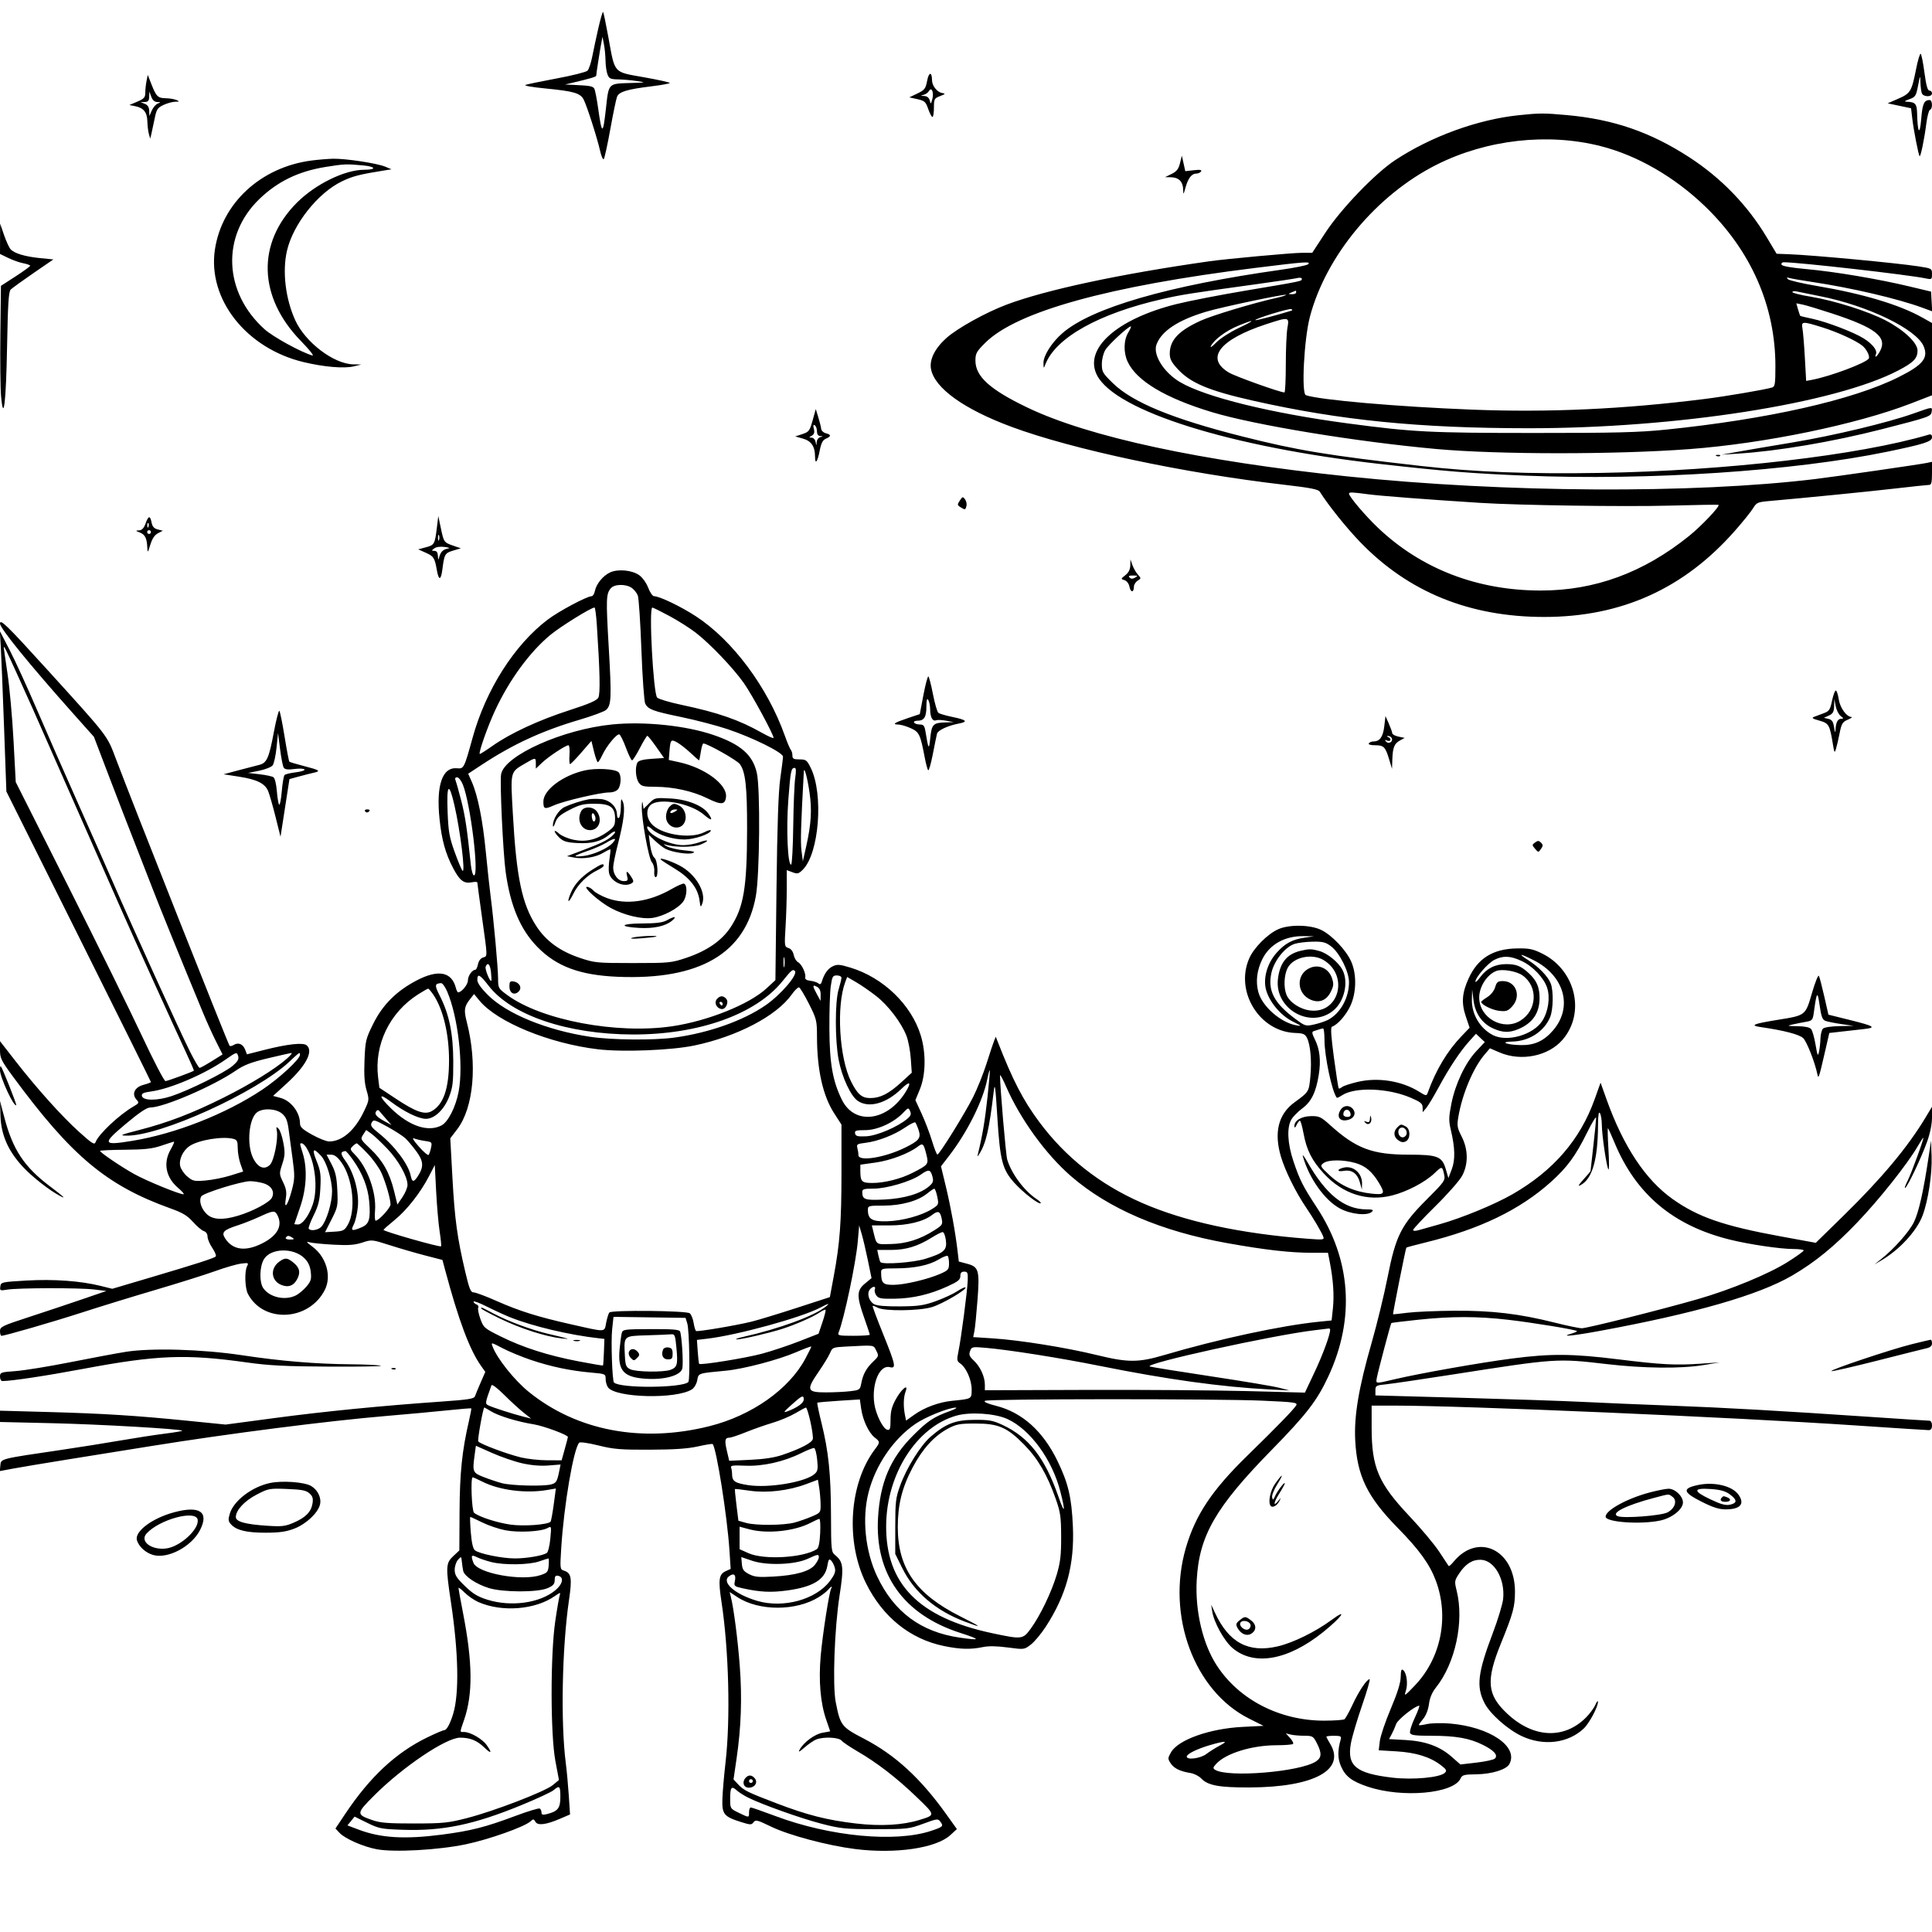 <svg version="1.1" width="1024" height="1024" xmlns="http://www.w3.org/2000/svg"><path d="M317.191 14.687 C 316.082 19.534,314.620 26.345,313.943 29.823 C 313.265 33.301,312.119 36.738,311.395 37.462 C 310.671 38.187,303.423 40.020,295.289 41.536 C 287.155 43.053,279.630 44.606,278.566 44.987 C 277.448 45.388,281.874 46.189,289.066 46.887 C 304.212 48.357,307.626 49.356,309.381 52.833 C 311.148 56.335,316.512 73.066,318.037 79.831 C 318.698 82.763,319.582 84.788,320.003 84.331 C 320.423 83.874,321.984 76.750,323.471 68.500 C 324.958 60.250,326.563 52.515,327.038 51.311 C 328.100 48.620,332.247 47.356,345.250 45.758 C 350.613 45.100,355.000 44.294,355.000 43.969 C 355.000 43.643,348.815 42.280,341.256 40.939 C 324.894 38.035,326.003 39.281,322.470 19.832 C 321.163 12.643,319.895 6.562,319.651 6.318 C 319.408 6.074,318.301 9.840,317.191 14.687 M320.942 32.185 C 320.974 34.762,321.439 38.024,321.975 39.435 C 322.826 41.674,323.558 42.011,327.725 42.088 C 330.351 42.136,334.750 42.526,337.500 42.954 C 342.496 43.732,342.494 43.733,335.000 43.966 C 322.010 44.370,322.718 43.655,321.102 58.011 C 319.569 71.634,319.017 71.544,317.023 57.347 C 316.316 52.313,315.396 47.641,314.979 46.966 C 314.183 45.678,312.701 45.403,304.500 45.024 L 299.500 44.793 303.500 43.846 C 312.987 41.600,316.000 40.702,316.008 40.120 C 316.019 39.167,317.916 26.935,318.662 23.000 L 319.326 19.500 320.105 23.500 C 320.534 25.700,320.911 29.608,320.942 32.185 M1015.558 36.639 C 1013.201 48.506,1012.618 49.474,1006.122 52.312 L 1000.500 54.769 1006.702 56.074 L 1012.904 57.380 1013.559 62.940 C 1014.282 69.078,1016.839 82.172,1017.429 82.763 C 1017.968 83.302,1019.952 73.686,1020.986 65.522 C 1021.472 61.684,1022.349 58.384,1022.935 58.188 C 1024.436 57.688,1024.268 52.997,1022.750 53.015 C 1019.782 53.052,1018.940 54.945,1018.279 63.070 C 1017.544 72.100,1016.354 70.606,1016.118 60.357 C 1015.995 55.000,1015.219 54.084,1010.668 53.924 C 1009.058 53.867,1009.397 53.524,1011.985 52.590 C 1015.204 51.428,1015.558 50.879,1016.607 45.416 C 1017.707 39.690,1017.748 39.634,1017.872 43.668 C 1017.942 45.961,1018.273 48.548,1018.607 49.418 C 1019.391 51.461,1024.000 51.531,1024.000 49.500 C 1024.000 48.675,1023.383 48.000,1022.629 48.000 C 1021.651 48.000,1020.895 45.265,1019.997 38.478 C 1019.304 33.240,1018.405 28.751,1018.001 28.500 C 1017.596 28.250,1016.497 31.912,1015.558 36.639 M491.423 42.721 C 490.592 47.025,490.075 47.704,486.226 49.553 L 481.951 51.606 486.226 52.553 C 490.066 53.404,490.649 53.931,491.969 57.750 C 492.777 60.087,493.790 62.000,494.219 62.000 C 494.649 62.000,495.000 59.794,495.000 57.098 C 495.000 52.492,495.196 52.120,498.250 50.937 C 501.185 49.800,501.283 49.639,499.259 49.271 C 496.641 48.795,494.007 45.427,493.985 42.527 C 493.950 37.936,492.324 38.058,491.423 42.721 M77.656 42.972 C 77.295 44.775,77.000 47.562,77.000 49.166 C 77.000 51.643,76.365 52.352,72.784 53.873 L 68.567 55.663 71.663 56.283 C 76.118 57.174,77.985 59.505,78.100 64.321 C 78.155 66.620,78.520 69.625,78.912 71.000 L 79.624 73.500 80.228 71.000 C 80.561 69.625,81.337 65.988,81.952 62.918 C 82.944 57.976,83.473 57.145,86.570 55.668 C 88.494 54.751,91.290 53.968,92.784 53.930 C 95.201 53.867,95.280 53.765,93.500 53.000 C 92.400 52.527,89.868 52.109,87.872 52.070 C 83.647 51.988,82.824 51.183,80.234 44.589 L 78.311 39.694 77.656 42.972 M494.138 52.578 C 493.406 55.314,493.326 55.353,492.774 53.243 C 492.390 51.777,491.376 50.960,489.844 50.884 C 487.790 50.782,487.747 50.707,489.500 50.273 C 490.600 50.000,491.896 49.088,492.380 48.245 C 493.780 45.807,495.087 49.028,494.138 52.578 M83.333 54.070 C 85.299 54.134,85.327 54.209,83.630 54.876 C 82.601 55.280,81.175 56.936,80.461 58.555 L 79.162 61.500 79.081 58.718 C 79.026 56.812,78.291 55.651,76.750 55.031 L 74.500 54.127 76.750 54.063 C 78.502 54.014,79.017 53.392,79.079 51.250 L 79.158 48.500 80.162 51.250 C 80.820 53.051,81.914 54.024,83.333 54.070 M804.735 61.087 C 783.098 63.375,758.503 72.337,739.500 84.857 C 728.883 91.853,710.817 110.632,702.500 123.320 L 695.500 133.998 689.940 133.999 C 684.982 134.000,649.992 137.206,641.000 138.483 C 593.637 145.212,554.376 153.606,533.479 161.472 C 522.486 165.609,507.472 173.935,501.657 179.118 C 495.516 184.591,492.517 190.610,493.450 195.585 C 495.346 205.694,510.842 216.839,536.000 226.188 C 568.415 238.235,627.655 250.812,681.000 256.974 C 694.376 258.519,698.736 259.372,699.500 260.592 C 703.970 267.727,713.684 279.830,721.065 287.460 C 746.607 313.863,778.970 327.000,818.468 327.000 C 859.413 327.000,892.607 311.987,919.609 281.257 C 923.841 276.440,928.160 271.071,929.207 269.324 C 930.939 266.433,931.668 266.098,937.305 265.596 C 959.300 263.639,989.942 260.594,1004.308 258.938 C 1013.553 257.872,1021.766 257.000,1022.558 257.000 C 1023.657 257.000,1024.000 255.544,1024.000 250.883 L 1024.000 244.767 1021.250 245.360 C 1017.631 246.140,972.877 252.602,962.000 253.915 C 897.052 261.756,797.711 261.190,714.196 252.503 C 636.760 244.448,577.103 231.624,544.623 216.052 C 524.695 206.497,517.000 199.555,517.000 191.131 C 517.000 187.319,517.554 186.319,522.250 181.654 C 538.900 165.114,587.534 151.640,665.426 141.987 C 692.166 138.673,694.919 138.481,693.355 140.045 C 692.780 140.620,686.278 141.940,678.905 142.979 C 619.041 151.413,578.559 163.164,563.094 176.596 C 557.419 181.525,552.982 188.536,553.063 192.446 C 553.127 195.488,553.131 195.490,554.114 193.000 C 559.685 178.887,582.504 166.162,615.895 158.548 C 626.346 156.165,630.361 155.530,666.994 150.470 C 677.166 149.065,686.504 147.661,687.744 147.349 C 688.991 147.037,690.000 147.244,690.000 147.812 C 690.000 149.052,690.546 148.938,660.033 154.062 C 646.576 156.321,630.151 159.521,623.533 161.171 C 591.869 169.069,574.213 184.909,581.458 198.920 C 591.263 217.880,652.333 237.011,731.500 245.923 C 766.192 249.828,779.732 250.918,808.000 252.084 C 873.681 254.794,950.478 249.723,1000.500 239.373 C 1019.874 235.365,1024.000 234.035,1024.000 231.801 C 1024.000 230.427,1023.492 230.016,1022.250 230.383 C 985.465 241.277,914.832 249.517,848.500 250.652 C 810.197 251.307,781.568 250.198,753.000 246.953 C 703.497 241.328,687.727 238.723,658.500 231.344 C 621.532 222.011,600.347 213.299,589.889 203.129 C 584.441 197.831,584.000 197.069,584.004 192.951 C 584.006 190.371,584.793 187.213,585.875 185.437 C 587.633 182.555,597.980 173.000,599.343 173.000 C 599.688 173.000,599.079 174.463,597.989 176.250 C 595.528 180.286,595.410 186.953,597.712 191.806 C 602.516 201.930,617.702 210.996,642.307 218.432 C 665.098 225.318,718.924 234.157,761.500 238.003 C 794.124 240.951,856.388 240.964,895.500 238.031 C 935.160 235.058,983.932 225.006,1012.783 213.860 L 1024.000 209.527 1024.000 190.359 L 1024.000 171.191 1018.750 168.247 C 1006.671 161.474,987.358 155.691,963.129 151.591 C 955.225 150.253,948.250 148.622,947.629 147.967 C 946.769 147.059,946.977 146.915,948.500 147.362 C 949.600 147.685,955.000 148.622,960.500 149.444 C 981.200 152.541,1005.877 158.304,1018.802 163.060 L 1024.105 165.011 1023.802 159.786 L 1023.500 154.561 1012.000 151.812 C 995.456 147.857,972.535 143.995,957.593 142.645 C 949.094 141.877,944.517 141.052,944.246 140.238 C 944.019 139.557,944.547 139.000,945.419 139.000 C 953.283 139.000,1011.328 145.605,1020.750 147.572 C 1023.843 148.217,1024.000 148.106,1024.000 145.262 C 1024.000 142.322,1023.885 142.257,1016.750 141.164 C 1004.762 139.329,960.700 135.206,948.069 134.738 L 941.637 134.500 936.376 125.716 C 926.251 108.808,912.268 94.348,895.500 83.444 C 874.846 70.012,855.268 63.252,830.500 61.001 C 818.296 59.892,815.962 59.900,804.735 61.087 M848.382 77.445 C 867.733 82.354,887.445 93.715,903.645 109.296 C 928.041 132.759,941.000 162.166,941.000 194.064 C 941.000 203.486,940.776 204.932,939.250 205.387 C 935.339 206.552,914.750 210.054,903.500 211.468 C 860.373 216.888,820.918 218.696,780.246 217.116 C 740.831 215.585,699.370 211.978,692.131 209.450 C 689.677 208.592,691.173 179.667,694.281 167.881 C 702.842 135.422,729.687 103.224,761.500 87.261 C 787.989 73.968,820.290 70.319,848.382 77.445 M625.418 86.500 C 624.650 89.610,623.660 90.878,620.965 92.202 L 617.500 93.904 620.679 93.952 C 624.707 94.013,626.973 96.261,627.098 100.321 C 627.194 103.417,627.227 103.392,628.348 99.379 C 629.733 94.424,631.610 92.000,634.063 92.000 C 635.064 92.000,636.201 91.484,636.591 90.853 C 637.100 90.029,636.023 89.850,632.763 90.217 L 628.227 90.729 627.316 86.614 L 626.404 82.500 625.418 86.500 M165.161 85.076 C 138.259 88.566,117.570 107.642,113.896 132.344 C 109.987 158.624,130.577 184.691,160.969 191.937 C 171.815 194.523,182.414 195.418,187.500 194.177 L 191.500 193.201 187.143 193.100 C 176.846 192.863,161.827 181.431,156.506 169.781 C 151.322 158.430,149.578 143.954,152.075 133.000 C 155.279 118.942,168.401 102.316,181.158 96.151 C 186.879 93.386,190.547 92.437,203.500 90.373 L 207.500 89.736 204.166 88.331 C 199.912 86.538,183.022 83.975,176.500 84.133 C 173.750 84.199,168.648 84.624,165.161 85.076 M192.315 87.658 C 199.331 88.320,199.764 89.955,192.932 89.985 C 182.660 90.029,167.152 97.622,157.391 107.388 C 135.965 128.823,136.790 157.462,159.503 180.745 C 164.107 185.465,166.681 188.741,165.523 188.407 C 159.535 186.680,144.694 178.530,140.234 174.520 C 118.464 154.947,117.240 125.037,137.412 105.549 C 147.117 96.172,158.108 90.831,172.500 88.496 C 182.285 86.908,183.731 86.847,192.315 87.658 M0.033 126.551 L 0.000 134.601 4.392 136.735 C 6.807 137.909,10.407 139.173,12.392 139.546 C 14.376 139.918,15.992 140.510,15.981 140.861 C 15.971 141.213,12.484 143.750,8.231 146.500 L 0.500 151.500 0.194 177.000 C 0.026 191.025,0.193 205.875,0.566 210.000 C 1.871 224.467,3.200 213.489,3.751 183.680 C 4.172 160.884,4.575 154.568,5.680 153.463 C 6.448 152.695,11.851 148.789,17.687 144.783 L 28.296 137.500 21.398 136.818 C 13.276 136.014,7.587 134.313,5.601 132.095 C 4.816 131.218,3.250 127.800,2.120 124.500 L 0.067 118.500 0.033 126.551 M687.000 155.000 C 687.000 155.550,685.987 155.968,684.750 155.930 C 682.603 155.863,682.592 155.820,684.500 155.000 C 685.600 154.527,686.612 154.109,686.750 154.070 C 686.888 154.032,687.000 154.450,687.000 155.000 M964.862 157.029 C 990.092 162.031,1015.801 174.493,1019.588 183.556 C 1022.187 189.776,1019.172 193.455,1006.151 199.954 C 981.936 212.041,936.868 222.198,883.000 227.710 C 868.551 229.188,856.347 229.497,813.000 229.485 C 757.789 229.470,748.992 229.019,714.500 224.436 C 673.742 219.021,639.054 210.496,625.535 202.573 C 616.837 197.476,610.908 188.002,612.990 182.526 C 615.714 175.360,624.541 169.575,639.500 165.150 C 647.872 162.674,681.014 155.681,681.600 156.267 C 681.827 156.494,679.422 157.255,676.256 157.958 C 664.293 160.617,642.691 167.120,636.505 169.925 C 624.702 175.277,620.000 180.276,620.000 187.473 C 620.000 190.279,620.901 192.022,624.205 195.607 C 631.045 203.027,640.759 207.103,664.173 212.378 C 710.317 222.772,751.975 226.943,810.000 226.977 C 888.594 227.024,972.610 213.898,1006.168 196.329 C 1014.262 192.092,1016.333 189.947,1016.333 185.802 C 1016.333 181.686,1009.125 174.878,999.402 169.809 C 990.260 165.044,972.113 159.294,959.872 157.285 C 954.443 156.394,950.000 155.281,950.000 154.813 C 950.000 154.345,951.013 154.190,952.250 154.468 C 953.487 154.747,959.163 155.899,964.862 157.029 M971.000 166.131 C 994.053 173.697,1000.338 178.577,996.526 185.950 C 994.950 188.998,993.313 190.232,994.318 187.615 C 995.079 185.630,992.458 182.314,987.807 179.378 C 982.593 176.086,968.143 170.561,960.500 168.936 C 957.200 168.235,954.374 167.573,954.219 167.466 C 954.065 167.359,953.518 165.807,953.005 164.018 L 952.072 160.764 955.286 161.396 C 957.054 161.744,964.125 163.875,971.000 166.131 M684.451 164.663 C 676.878 167.026,665.649 169.982,665.356 169.689 C 664.695 169.029,683.457 163.273,684.451 163.831 C 685.052 164.169,685.052 164.475,684.451 164.663 M682.364 173.750 C 681.889 176.363,681.500 185.137,681.500 193.250 C 681.500 201.363,681.176 208.000,680.779 208.000 C 678.522 208.000,654.984 199.594,651.462 197.531 C 638.628 190.010,646.245 180.005,671.000 171.870 C 683.134 167.882,683.422 167.930,682.364 173.750 M656.452 173.898 C 651.932 176.024,646.721 179.396,644.563 181.591 C 642.349 183.845,641.201 184.580,641.854 183.328 C 643.667 179.851,649.905 175.254,656.443 172.577 C 665.560 168.845,665.565 169.612,656.452 173.898 M966.198 173.617 C 974.160 176.128,983.737 180.533,987.087 183.225 C 989.300 185.004,991.214 188.845,990.478 190.035 C 989.025 192.387,969.946 199.541,960.399 201.314 L 957.299 201.890 956.619 189.695 C 956.245 182.988,955.676 176.037,955.356 174.250 C 954.628 170.190,955.217 170.155,966.198 173.617 M1014.162 219.176 C 1000.425 224.055,971.819 230.898,950.003 234.524 C 938.726 236.398,925.675 238.618,921.000 239.456 L 912.500 240.979 921.000 240.448 C 942.125 239.127,971.357 234.169,997.500 227.474 C 1022.783 220.998,1023.450 220.763,1023.820 218.210 C 1024.206 215.537,1024.484 215.509,1014.162 219.176 M430.707 222.830 C 429.169 228.363,428.743 228.930,425.270 230.076 L 421.501 231.320 425.485 232.438 C 429.981 233.699,431.962 236.588,431.985 241.917 C 432.005 246.589,433.288 244.933,434.500 238.669 C 435.244 234.822,436.076 233.247,437.750 232.513 C 440.614 231.256,440.603 230.368,437.715 229.643 C 436.459 229.328,435.346 228.267,435.242 227.285 C 435.139 226.303,434.451 223.549,433.715 221.164 L 432.376 216.827 430.707 222.830 M433.000 228.559 C 433.000 230.173,433.593 231.039,434.750 231.116 C 436.417 231.226,436.417 231.254,434.750 231.689 C 433.788 231.941,432.939 233.126,432.864 234.323 C 432.729 236.479,432.723 236.478,432.294 234.250 C 432.053 232.999,431.115 231.986,430.180 231.970 C 428.653 231.942,428.660 231.846,430.256 230.917 C 431.539 230.170,431.836 229.195,431.360 227.298 C 430.903 225.477,431.050 224.913,431.854 225.410 C 432.484 225.799,433.000 227.216,433.000 228.559 M909.813 241.683 C 910.534 241.972,911.397 241.936,911.729 241.604 C 912.061 241.272,911.471 241.036,910.417 241.079 C 909.252 241.127,909.015 241.364,909.813 241.683 M725.178 261.981 C 731.587 262.840,756.047 264.715,784.500 266.528 C 804.812 267.823,861.154 268.642,885.000 267.990 C 899.025 267.607,910.661 267.426,910.859 267.588 C 911.743 268.317,901.814 278.784,895.147 284.152 C 871.073 303.530,845.264 313.009,816.619 312.994 C 782.988 312.976,753.309 301.537,730.375 279.751 C 723.690 273.401,715.000 263.175,715.000 261.658 C 715.000 260.776,716.551 260.825,725.178 261.981 M508.722 265.301 C 507.316 267.447,507.346 267.735,509.082 268.819 C 511.545 270.357,511.681 270.329,512.245 268.171 C 512.508 267.165,512.168 265.582,511.488 264.653 C 510.355 263.104,510.127 263.157,508.722 265.301 M77.136 277.500 C 76.241 279.975,75.231 281.031,73.685 281.106 C 71.700 281.203,71.745 281.310,74.177 282.274 C 76.947 283.371,77.888 285.351,78.090 290.500 C 78.195 293.151,78.378 292.947,79.662 288.752 C 80.647 285.533,81.949 283.567,83.704 282.647 L 86.293 281.290 83.616 280.619 C 81.680 280.133,80.775 279.124,80.345 276.973 C 79.565 273.074,78.684 273.219,77.136 277.500 M231.572 279.500 C 230.472 288.474,230.264 288.852,225.770 290.062 L 221.660 291.169 225.734 292.992 C 229.885 294.851,230.388 295.651,231.560 302.261 C 232.554 307.867,233.728 307.662,234.478 301.751 C 235.501 293.692,235.822 293.134,240.181 291.828 L 244.240 290.611 240.394 289.280 C 235.298 287.515,235.238 287.432,233.666 279.963 L 232.307 273.500 231.572 279.500 M78.683 279.188 C 78.364 279.985,78.127 279.748,78.079 278.583 C 78.036 277.529,78.272 276.939,78.604 277.271 C 78.936 277.603,78.972 278.466,78.683 279.188 M80.000 282.000 C 80.000 282.550,79.550 283.000,79.000 283.000 C 78.450 283.000,78.000 282.550,78.000 282.000 C 78.000 281.450,78.450 281.000,79.000 281.000 C 79.550 281.000,80.000 281.450,80.000 282.000 M232.662 286.250 C 232.385 286.938,232.158 286.375,232.158 285.000 C 232.158 283.625,232.385 283.063,232.662 283.750 C 232.940 284.438,232.940 285.563,232.662 286.250 M237.323 290.767 C 234.838 291.170,233.432 292.617,232.724 295.500 C 232.349 297.024,232.204 296.845,232.116 294.750 C 232.036 292.855,231.456 291.990,230.250 291.968 C 228.621 291.939,228.616 291.848,230.178 290.661 C 231.195 289.888,233.362 289.587,235.678 289.899 C 238.183 290.236,238.750 290.535,237.323 290.767 M599.079 299.677 C 599.026 301.826,598.179 303.501,596.465 304.849 C 593.990 306.796,593.979 306.859,596.006 307.502 C 597.249 307.897,598.315 309.325,598.663 311.064 C 599.290 314.198,601.000 314.114,601.000 310.949 C 601.000 309.887,601.885 308.464,602.967 307.788 C 604.881 306.593,604.884 306.504,603.095 304.530 C 602.083 303.413,600.783 301.150,600.206 299.500 L 599.158 296.500 599.079 299.677 M323.415 303.366 C 319.675 305.062,316.059 309.457,315.305 313.223 C 315.000 314.751,314.220 316.000,313.572 316.000 C 311.107 316.000,296.239 323.922,290.346 328.375 C 272.678 341.726,257.510 365.558,250.490 391.000 C 246.025 407.183,245.842 407.545,242.304 407.201 C 234.436 406.437,231.090 416.138,232.979 434.236 C 234.139 445.351,236.142 452.519,240.264 460.305 C 243.714 466.822,245.926 468.465,250.122 467.626 C 251.705 467.309,253.000 467.376,253.001 467.775 C 253.001 468.174,254.126 476.560,255.501 486.411 C 258.504 507.935,258.478 506.714,255.959 507.513 C 254.747 507.898,253.681 509.347,253.334 511.080 C 253.013 512.686,252.388 514.000,251.946 514.000 C 250.263 514.000,248.000 517.247,248.000 519.661 C 248.000 521.851,244.723 525.870,242.858 525.967 C 242.506 525.985,241.953 524.948,241.630 523.662 C 239.460 515.014,232.255 513.655,220.719 519.717 C 210.051 525.323,202.800 532.580,197.815 542.642 C 193.861 550.621,193.625 551.606,193.202 561.867 C 192.879 569.690,193.173 574.105,194.265 577.827 C 195.741 582.863,195.714 583.096,193.014 588.806 C 188.147 599.098,181.379 605.000,174.445 605.000 C 173.004 605.000,168.939 603.386,165.412 601.414 C 160.235 598.518,159.000 597.353,159.000 595.364 C 159.000 589.623,154.247 583.413,148.711 581.922 L 144.740 580.853 151.881 574.335 C 162.207 564.911,166.280 557.138,162.526 554.021 C 160.637 552.453,152.293 553.372,139.990 556.502 L 130.882 558.820 129.956 556.384 C 128.812 553.375,126.321 552.318,123.914 553.822 C 122.912 554.447,121.896 554.631,121.655 554.230 C 120.355 552.063,70.290 425.695,61.516 402.433 C 56.633 389.489,57.819 391.029,24.573 354.417 C 3.683 331.411,0.000 327.827,-0.000 330.507 C -0.000 332.992,15.639 352.228,38.627 378.019 L 49.785 390.538 57.979 412.019 C 62.486 423.834,68.576 439.575,71.512 447.000 C 74.448 454.425,78.657 465.225,80.865 471.000 C 84.325 480.048,95.486 507.502,107.669 536.933 C 109.589 541.572,112.690 548.405,114.560 552.119 L 117.960 558.871 112.261 562.435 C 109.127 564.396,106.216 566.000,105.791 566.000 C 105.367 566.000,103.046 562.063,100.633 557.250 C 95.630 547.273,70.112 491.192,60.022 468.000 C 56.313 459.475,47.761 440.125,41.017 425.000 C 34.273 409.875,24.598 387.825,19.517 376.000 C 14.437 364.175,7.948 350.000,5.099 344.500 L -0.082 334.500 0.422 343.000 C 0.699 347.675,1.478 366.800,2.153 385.500 L 3.380 419.500 41.690 496.306 C 62.760 538.549,80.000 573.294,80.000 573.517 C 80.000 573.740,78.205 574.406,76.010 574.997 C 71.338 576.255,69.658 579.860,72.355 582.840 C 73.833 584.473,73.715 584.734,70.724 586.468 C 63.161 590.850,52.191 601.175,50.663 605.350 C 50.083 606.936,48.840 606.166,41.939 599.945 C 32.700 591.616,19.554 576.966,7.999 562.122 L 0.000 551.846 0.000 556.558 C 0.000 560.799,0.670 562.181,6.705 570.385 C 37.880 612.763,56.512 628.360,90.500 640.531 C 96.808 642.790,99.301 644.294,102.286 647.642 C 104.368 649.977,106.955 652.168,108.036 652.511 C 109.236 652.892,110.000 654.027,110.000 655.428 C 110.000 656.689,111.153 659.420,112.563 661.498 C 113.972 663.575,114.760 665.591,114.313 665.978 C 113.189 666.952,103.990 669.911,80.000 677.018 L 59.500 683.090 53.299 681.546 C 42.701 678.908,28.433 677.881,14.000 678.717 C 0.849 679.480,0.491 679.561,0.167 681.852 C -0.148 684.075,0.052 684.167,3.835 683.528 C 9.518 682.568,42.260 682.516,49.953 683.456 L 56.405 684.243 43.453 688.683 C 36.329 691.125,23.637 695.361,15.250 698.096 C 1.052 702.726,0.000 703.240,0.000 705.535 C 0.000 706.891,0.342 708.000,0.760 708.000 C 2.619 708.000,28.013 700.653,43.500 695.634 C 52.850 692.604,70.400 687.207,82.500 683.641 C 94.600 680.075,108.775 675.614,114.000 673.729 C 119.225 671.843,125.405 670.052,127.733 669.748 C 131.608 669.242,131.883 669.350,130.983 671.032 C 129.531 673.746,129.790 682.697,131.411 685.800 C 139.598 701.471,163.716 700.237,172.145 683.716 C 175.879 676.396,172.970 666.216,165.581 660.747 C 162.420 658.407,162.063 657.887,164.000 658.440 C 165.375 658.832,171.093 659.402,176.707 659.706 C 184.675 660.137,188.030 659.893,191.998 658.595 C 197.051 656.943,197.142 656.951,206.695 660.012 C 211.983 661.705,220.402 664.150,225.404 665.445 L 234.500 667.799 235.798 672.649 C 243.102 699.939,248.908 715.445,255.056 724.079 L 257.220 727.118 254.741 732.809 C 253.378 735.939,252.021 739.212,251.727 740.083 C 251.288 741.379,248.055 741.884,233.846 742.873 C 202.417 745.063,171.882 748.077,145.544 751.590 L 119.589 755.052 99.544 753.040 C 72.009 750.276,54.804 749.199,25.250 748.388 L 0.000 747.694 -0.000 750.689 L -0.000 753.683 27.750 754.327 C 52.832 754.909,95.709 757.376,96.624 758.290 C 96.825 758.491,92.604 759.210,87.245 759.887 C 81.885 760.564,71.200 762.212,63.500 763.549 C 55.800 764.885,41.850 767.103,32.500 768.477 C -0.144 773.273,0.544 773.100,0.197 776.631 L -0.105 779.711 6.697 778.429 C 10.439 777.723,23.512 775.538,35.750 773.573 C 47.988 771.608,67.861 768.415,79.914 766.477 C 121.542 759.784,173.888 753.085,205.000 750.468 C 215.725 749.567,230.125 748.242,237.000 747.525 C 243.875 746.808,249.621 746.331,249.770 746.464 C 249.918 746.597,249.372 749.585,248.557 753.103 C 244.915 768.818,243.683 780.692,243.573 801.133 L 243.462 821.766 240.231 824.784 C 236.284 828.471,236.187 830.402,239.002 849.160 C 243.034 876.020,243.457 897.739,240.157 908.500 C 238.605 913.561,236.735 917.000,235.537 917.000 C 234.908 917.000,230.818 918.740,226.447 920.867 C 209.853 928.942,196.097 941.758,183.024 961.326 L 177.795 969.153 179.977 971.475 C 182.883 974.569,192.449 978.776,199.666 980.135 C 208.836 981.862,232.282 980.566,246.820 977.530 C 259.064 974.973,277.904 968.302,281.131 965.381 C 282.650 964.007,282.915 964.026,283.784 965.578 C 284.984 967.722,289.416 967.167,296.938 963.931 L 302.139 961.694 301.466 951.597 C 301.097 946.044,300.385 938.350,299.884 934.500 C 297.115 913.191,297.896 873.259,301.573 848.103 C 303.298 836.306,302.853 833.723,298.879 832.462 C 296.826 831.810,296.779 831.424,297.453 820.644 C 298.881 797.776,303.987 767.835,307.003 764.644 C 307.447 764.174,312.016 764.835,317.156 766.113 C 325.273 768.132,328.863 768.429,344.500 768.369 C 357.469 768.320,364.568 767.835,369.899 766.633 C 373.969 765.715,377.484 765.151,377.712 765.379 C 379.703 767.370,385.438 803.582,386.621 821.634 L 387.271 831.555 384.663 832.744 C 381.005 834.411,380.613 837.276,382.421 849.135 C 386.291 874.520,387.210 911.024,384.558 934.006 C 383.765 940.878,383.013 949.606,382.886 953.401 C 382.615 961.528,383.666 962.847,392.684 965.689 C 397.755 967.288,398.308 967.299,399.390 965.820 C 400.446 964.376,401.417 964.620,408.735 968.169 C 418.134 972.726,438.772 978.219,453.333 980.039 C 474.711 982.711,496.133 979.571,503.675 972.659 L 507.174 969.453 501.469 961.476 C 487.851 942.437,474.417 930.119,457.922 921.549 C 445.990 915.349,445.395 914.580,442.959 902.195 C 441.204 893.275,442.290 863.041,444.991 845.630 C 447.322 830.605,447.009 827.782,442.615 824.216 C 440.597 822.579,440.497 821.608,440.441 803.000 C 440.375 781.153,439.156 769.332,435.405 754.159 C 433.999 748.472,433.002 743.665,433.189 743.478 C 433.376 743.290,438.525 742.821,444.631 742.435 L 455.733 741.732 456.435 746.616 C 457.315 752.742,460.440 759.414,463.587 761.890 C 466.560 764.228,466.560 764.387,463.612 768.317 C 450.069 786.369,448.075 817.135,459.017 839.196 C 467.876 857.054,482.366 868.722,500.279 872.423 C 508.874 874.198,514.417 874.346,521.000 872.977 C 523.987 872.355,528.415 872.430,534.170 873.200 C 542.820 874.357,542.847 874.354,546.333 871.695 C 548.254 870.230,551.807 865.987,554.229 862.266 C 565.206 845.399,569.554 829.346,568.653 809.000 C 567.972 793.607,566.213 786.148,560.476 774.319 C 552.823 758.542,541.808 748.639,528.017 745.136 C 523.235 743.922,521.189 743.001,522.066 742.459 C 523.814 741.379,645.007 741.321,669.228 742.389 C 686.179 743.137,687.866 743.371,687.015 744.858 C 685.826 746.933,676.886 756.139,661.144 771.500 C 642.325 789.863,633.597 802.966,628.503 820.500 C 618.103 856.301,632.958 896.344,662.041 910.900 L 669.701 914.734 658.600 915.292 C 641.146 916.170,624.461 922.096,620.658 928.769 C 618.910 931.834,618.897 932.194,620.449 934.563 C 622.225 937.273,625.407 938.836,631.000 939.744 C 632.925 940.056,635.462 941.336,636.639 942.588 C 640.171 946.346,646.146 947.454,662.500 947.383 C 696.516 947.237,713.412 938.030,704.996 924.226 C 703.898 922.425,703.000 920.738,703.000 920.476 C 703.000 920.214,704.830 920.000,707.067 920.000 C 710.463 920.000,711.053 920.289,710.640 921.750 C 708.889 927.950,708.934 932.061,710.797 936.275 C 713.148 941.589,716.518 944.142,724.910 946.970 C 743.122 953.105,770.424 950.694,774.135 942.622 C 774.995 940.752,775.987 940.490,782.481 940.414 C 790.671 940.319,798.443 937.909,800.011 934.979 C 804.969 925.716,789.640 915.289,768.433 913.500 C 764.070 913.132,758.587 913.271,756.250 913.809 C 753.913 914.347,752.000 914.563,752.000 914.288 C 752.000 914.013,753.062 912.527,754.359 910.985 C 755.787 909.288,756.979 906.217,757.379 903.204 C 757.826 899.832,759.033 896.980,761.120 894.363 C 771.346 881.545,776.089 859.423,772.088 843.213 C 770.832 838.125,770.881 837.778,773.390 833.988 C 776.774 828.874,780.375 826.586,784.843 826.713 C 792.055 826.917,797.800 836.995,796.693 847.500 C 796.403 850.250,793.950 858.351,791.242 865.501 C 783.204 886.728,782.355 893.896,786.841 902.688 C 789.759 908.407,799.102 916.685,806.600 920.194 C 818.075 925.564,831.075 923.978,839.376 916.196 C 842.332 913.426,847.003 904.671,846.951 902.000 C 846.935 901.175,846.313 901.899,845.568 903.609 C 844.824 905.319,842.580 908.354,840.581 910.352 C 828.934 921.999,812.698 921.217,798.937 908.345 C 788.137 898.242,787.466 890.857,795.543 871.000 C 802.022 855.074,802.980 851.525,802.967 843.500 C 802.932 821.369,783.323 811.967,770.340 827.856 C 769.151 829.310,768.011 830.275,767.806 830.000 C 767.601 829.725,765.373 826.350,762.854 822.500 C 760.335 818.650,753.256 810.185,747.121 803.689 C 730.598 786.193,727.000 777.806,727.000 756.790 L 727.000 745.000 739.250 745.005 C 776.157 745.020,919.281 751.183,983.948 755.543 C 1003.995 756.894,1021.208 758.000,1022.198 758.000 C 1023.453 758.000,1024.000 757.242,1024.000 755.500 C 1024.000 754.002,1023.428 753.000,1022.574 753.000 C 1021.790 753.000,1007.952 752.106,991.824 751.014 C 943.455 747.739,913.999 746.078,885.000 744.990 C 869.875 744.422,849.175 743.544,839.000 743.039 C 828.825 742.534,799.913 741.554,774.750 740.861 L 729.000 739.600 729.000 736.939 C 729.000 734.433,729.336 734.244,734.750 733.695 C 737.913 733.375,753.775 731.039,770.000 728.505 C 824.852 719.938,825.177 719.916,851.500 722.985 C 871.349 725.300,891.008 725.496,903.000 723.500 L 911.500 722.086 901.500 722.770 C 887.888 723.702,880.813 723.330,857.592 720.460 C 833.350 717.465,821.903 717.381,801.356 720.050 C 784.428 722.249,752.762 727.846,739.171 731.042 C 728.753 733.491,729.185 733.528,729.759 730.250 C 730.310 727.110,737.053 701.637,737.440 701.236 C 737.580 701.091,743.951 700.308,751.597 699.497 C 769.301 697.618,783.124 697.627,799.500 699.526 C 812.490 701.033,835.074 704.741,835.823 705.490 C 836.041 705.708,834.707 706.321,832.860 706.853 C 826.337 708.730,833.650 708.040,847.683 705.454 C 898.520 696.087,932.191 686.401,949.928 676.042 C 961.963 669.013,972.211 660.653,984.362 647.950 C 996.032 635.750,1010.876 617.075,1016.314 607.750 C 1017.838 605.137,1019.219 603.000,1019.385 603.000 C 1019.979 603.000,1013.071 621.941,1010.985 626.029 C 1009.812 628.328,1009.274 629.949,1009.790 629.630 C 1011.164 628.781,1018.341 613.641,1021.375 605.190 C 1023.032 600.576,1024.000 595.804,1024.000 592.249 L 1024.000 586.618 1020.493 592.442 C 1011.087 608.062,997.368 624.481,977.323 644.109 L 962.404 658.717 943.952 655.340 C 913.571 649.780,900.025 645.104,886.500 635.507 C 872.139 625.318,860.415 607.623,851.491 582.668 L 848.332 573.836 845.143 582.751 C 837.514 604.079,823.273 620.528,801.676 632.955 C 792.229 638.391,774.648 645.632,763.000 648.886 C 758.875 650.038,754.038 651.403,752.250 651.920 C 750.172 652.521,749.000 652.511,749.000 651.891 C 749.000 651.358,754.343 645.652,760.874 639.211 C 767.526 632.651,773.770 625.521,775.071 623.000 C 778.304 616.739,778.165 609.184,774.690 602.353 C 772.339 597.734,772.164 596.659,772.978 591.853 C 775.004 579.890,780.812 566.072,786.763 559.059 L 789.683 555.617 794.777 557.809 C 806.231 562.736,820.741 559.793,828.251 551.019 C 840.501 536.708,835.036 514.036,817.237 505.328 C 812.379 502.951,810.418 502.564,803.851 502.690 C 791.298 502.930,783.325 507.892,778.445 518.500 C 774.898 526.211,774.485 531.533,776.881 538.648 L 778.927 544.719 774.676 549.155 C 767.011 557.154,761.010 567.199,756.680 579.276 C 756.089 580.923,755.769 580.881,752.271 578.690 C 743.026 572.900,730.459 570.879,719.569 573.431 C 715.757 574.324,712.034 575.557,711.295 576.170 C 710.556 576.783,709.771 577.104,709.550 576.883 C 709.329 576.662,708.182 569.296,707.002 560.515 C 705.484 549.223,705.181 544.440,705.965 544.178 C 708.819 543.227,713.141 538.412,715.537 533.514 C 718.940 526.559,719.202 516.505,716.159 509.626 C 713.490 503.593,705.916 495.622,700.242 492.875 C 694.554 490.121,683.487 489.909,677.647 492.442 C 671.919 494.926,664.528 502.346,662.055 508.094 C 654.490 525.679,667.618 546.839,686.500 547.495 C 690.681 547.640,691.698 548.061,692.707 550.064 C 694.559 553.740,695.308 562.218,694.522 570.604 C 693.764 578.702,693.768 578.694,686.088 584.287 C 677.521 590.526,675.103 600.331,678.961 613.182 C 681.220 620.707,686.803 631.977,692.231 639.967 C 696.163 645.756,700.421 652.967,701.325 655.369 C 701.990 657.136,701.548 657.203,693.264 656.578 C 657.515 653.882,627.684 647.413,605.000 637.440 C 582.831 627.693,564.790 613.448,550.828 594.666 C 542.159 583.005,536.785 572.584,528.568 551.500 L 527.788 549.500 526.953 551.500 C 526.493 552.600,524.708 557.963,522.985 563.418 C 521.263 568.873,518.029 576.973,515.798 581.418 C 511.451 590.082,497.928 611.870,496.847 611.951 C 496.488 611.978,495.208 608.737,494.002 604.750 C 492.796 600.763,490.317 594.262,488.494 590.304 L 485.180 583.107 487.566 577.304 C 490.701 569.679,490.874 558.040,487.991 548.705 C 482.970 532.449,468.133 518.154,450.805 512.877 C 444.997 511.109,443.742 511.015,441.341 512.169 C 438.734 513.423,436.841 516.098,435.543 520.363 C 435.133 521.709,434.633 521.941,433.738 521.201 C 433.057 520.638,431.150 520.025,429.500 519.838 C 427.549 519.618,426.606 519.006,426.804 518.088 C 427.264 515.954,424.952 511.045,422.995 509.997 C 422.043 509.488,420.998 507.741,420.673 506.116 C 420.304 504.268,419.263 502.901,417.896 502.467 C 415.774 501.793,415.729 501.465,416.355 491.231 C 416.710 485.433,417.000 476.298,417.000 470.931 L 417.000 461.174 420.006 462.308 C 422.687 463.320,423.284 463.170,425.538 460.916 C 434.158 452.297,436.588 420.944,429.717 407.000 C 427.678 402.861,427.199 402.500,423.749 402.500 C 420.635 402.500,419.999 402.152,419.999 400.450 C 420.000 399.322,419.620 397.972,419.155 397.450 C 418.691 396.928,417.271 393.575,416.001 390.000 C 406.830 364.191,388.291 339.302,368.785 326.610 C 360.767 321.393,349.523 316.000,346.666 316.000 C 345.899 316.000,344.501 313.981,343.558 311.513 C 342.583 308.959,340.530 306.089,338.794 304.854 C 335.038 302.178,327.618 301.461,323.415 303.366 M601.654 306.134 C 600.330 306.903,599.495 306.895,598.704 306.104 C 597.899 305.299,598.399 305.008,600.550 305.030 C 603.136 305.057,603.272 305.193,601.654 306.134 M334.841 311.601 C 336.098 312.481,337.545 314.302,338.056 315.647 C 338.567 316.992,339.427 330.003,339.965 344.560 C 340.504 359.118,341.417 371.911,341.995 372.991 C 343.620 376.028,346.143 376.959,361.159 380.067 C 368.836 381.656,379.832 384.534,385.596 386.463 C 399.031 390.959,415.000 398.875,415.000 401.039 C 415.000 401.924,414.356 407.114,413.569 412.574 C 412.567 419.527,411.965 437.027,411.560 471.000 L 410.982 519.500 406.315 523.822 C 397.138 532.320,375.266 541.116,356.308 543.932 C 327.012 548.283,287.036 540.740,268.920 527.441 C 264.129 523.924,264.000 523.694,263.997 518.665 C 263.994 513.111,261.646 487.259,260.032 475.000 C 259.488 470.875,258.345 460.300,257.490 451.500 C 255.852 434.632,253.241 421.593,250.061 414.404 L 248.149 410.083 255.136 405.480 C 271.856 394.464,287.253 387.355,307.000 381.532 C 313.875 379.504,320.279 377.143,321.230 376.285 C 324.031 373.761,324.200 369.835,322.655 343.251 C 321.140 317.204,321.230 314.716,323.796 311.750 C 325.717 309.530,331.767 309.448,334.841 311.601 M316.337 331.250 C 317.978 356.098,318.219 367.723,317.133 369.752 C 316.308 371.293,312.263 373.054,301.757 376.443 C 285.525 381.681,270.469 388.664,261.033 395.331 C 257.477 397.844,254.433 399.766,254.269 399.602 C 253.571 398.904,258.556 384.795,262.444 376.468 C 270.020 360.239,280.812 345.514,291.753 336.479 C 297.152 332.021,313.319 322.000,315.113 322.000 C 315.450 322.000,316.001 326.163,316.337 331.250 M354.770 326.474 C 359.319 328.916,365.619 332.909,368.770 335.347 C 376.415 341.262,388.545 353.969,394.256 362.046 C 398.543 368.109,410.000 389.238,410.000 391.082 C 410.000 391.527,407.188 390.300,403.750 388.356 C 391.711 381.545,380.525 377.664,361.114 373.562 C 354.851 372.239,349.092 370.521,348.316 369.745 C 346.269 367.697,343.810 321.973,345.750 322.017 C 346.163 322.026,350.222 324.032,354.770 326.474 M8.943 357.000 C 12.318 364.425,16.171 372.975,17.506 376.000 C 29.490 403.170,59.808 471.963,64.002 481.500 C 70.368 495.980,91.964 543.635,98.398 557.403 C 100.944 562.850,102.908 567.390,102.763 567.492 C 101.675 568.258,88.712 573.000,87.706 573.000 C 87.007 573.000,81.329 562.087,75.089 548.750 C 68.850 535.413,51.279 499.750,36.044 469.500 L 8.344 414.500 7.170 392.500 C 6.525 380.400,5.098 364.497,3.999 357.160 C 2.899 349.823,2.000 343.560,2.000 343.243 C 2.000 341.960,3.069 344.078,8.943 357.000 M489.443 368.310 L 487.500 378.500 481.235 380.598 C 474.104 382.987,472.594 383.990,476.083 384.022 C 477.413 384.034,480.381 384.898,482.681 385.942 C 487.209 387.998,487.792 389.216,490.129 401.500 C 490.757 404.800,491.573 407.841,491.943 408.258 C 492.313 408.674,493.423 404.849,494.409 399.758 C 495.396 394.666,496.400 389.755,496.640 388.843 C 497.114 387.041,502.507 384.558,508.316 383.469 C 513.284 382.536,512.264 381.534,504.779 379.993 C 501.326 379.282,497.991 378.308,497.370 377.827 C 496.748 377.347,495.453 372.905,494.492 367.957 C 493.530 363.008,492.438 358.771,492.065 358.540 C 491.691 358.309,490.511 362.705,489.443 368.310 M971.021 371.399 C 970.038 376.134,969.506 376.946,966.700 377.993 C 964.940 378.649,962.632 379.514,961.570 379.913 C 960.036 380.491,960.599 380.908,964.317 381.949 C 969.380 383.366,969.810 384.141,971.567 395.000 C 972.220 399.035,972.377 399.242,973.084 397.000 C 973.518 395.625,974.392 391.874,975.025 388.664 C 976.036 383.542,976.564 382.661,979.339 381.454 C 981.077 380.697,982.003 380.061,981.396 380.039 C 978.710 379.944,975.257 375.202,974.579 370.678 C 974.193 368.105,973.487 366.000,973.010 366.000 C 972.532 366.000,971.637 368.430,971.021 371.399 M493.000 376.000 C 493.037 380.195,494.295 382.485,496.168 381.766 C 496.922 381.476,499.330 381.584,501.519 382.005 L 505.500 382.770 501.000 382.900 C 494.607 383.085,493.804 383.920,493.063 391.147 C 492.382 397.791,492.101 397.416,490.522 387.750 C 490.012 384.631,489.506 384.000,487.514 384.000 C 486.196 384.000,484.840 383.550,484.500 383.000 C 484.155 382.441,484.923 382.000,486.241 382.000 C 489.796 382.000,490.998 380.123,491.015 374.550 C 491.026 370.921,491.303 369.922,492.000 371.000 C 492.533 371.825,492.983 374.075,493.000 376.000 M975.597 379.496 C 977.229 380.731,977.266 380.941,975.857 380.968 C 974.019 381.004,973.069 382.861,972.858 386.832 C 972.757 388.727,972.540 388.353,972.108 385.541 C 971.631 382.431,970.985 381.461,969.100 381.019 L 966.701 380.457 969.350 379.250 C 971.495 378.273,972.022 377.324,972.115 374.271 L 972.230 370.500 972.962 374.278 C 973.365 376.356,974.551 378.704,975.597 379.496 M145.107 388.250 C 142.554 401.894,141.394 404.448,137.307 405.427 C 135.763 405.798,130.900 407.065,126.500 408.243 L 118.500 410.385 126.500 411.621 C 136.142 413.110,140.433 415.217,142.122 419.293 C 142.818 420.974,144.579 427.109,146.035 432.925 L 148.682 443.500 151.048 428.218 L 153.413 412.936 158.456 411.555 C 161.230 410.796,164.791 409.888,166.368 409.539 C 170.219 408.685,169.440 408.171,161.000 406.000 C 157.051 404.984,153.614 403.948,153.363 403.697 C 153.112 403.446,151.970 397.449,150.825 390.370 C 149.680 383.292,148.441 377.163,148.072 376.750 C 147.703 376.338,146.369 381.513,145.107 388.250 M733.685 385.014 C 733.021 390.619,731.287 393.000,727.868 393.000 C 726.905 393.000,725.840 393.450,725.500 394.000 C 725.128 394.602,726.449 395.000,728.819 395.000 C 733.444 395.000,734.274 395.835,736.284 402.500 L 737.792 407.500 737.966 402.500 C 738.188 396.131,739.010 394.108,742.051 392.442 L 744.500 391.100 741.250 390.425 C 739.462 390.054,737.967 389.244,737.926 388.625 C 737.885 388.006,737.060 385.706,736.093 383.514 L 734.334 379.528 733.685 385.014 M324.500 383.970 C 298.305 386.571,267.467 400.369,265.599 410.323 C 264.840 414.368,266.609 452.155,268.033 462.320 C 270.548 480.274,275.825 492.704,284.846 501.923 C 294.980 512.281,307.433 516.893,327.500 517.722 C 370.884 519.515,395.145 505.316,400.618 474.927 C 402.659 463.595,403.024 418.054,401.141 409.690 C 398.970 400.043,392.553 394.450,377.965 389.488 C 363.446 384.550,341.485 382.283,324.500 383.970 M150.378 406.862 C 151.021 407.858,152.544 408.053,156.054 407.587 C 158.693 407.237,161.099 407.351,161.401 407.839 C 161.703 408.328,159.633 409.002,156.801 409.337 C 153.970 409.672,151.283 410.317,150.831 410.769 C 150.379 411.221,149.717 415.044,149.360 419.265 C 149.004 423.486,148.389 426.740,147.995 426.497 C 147.601 426.253,147.038 423.060,146.744 419.401 C 146.422 415.393,145.671 412.411,144.855 411.902 C 144.110 411.436,140.800 410.744,137.500 410.364 L 131.500 409.672 137.404 408.486 C 140.651 407.834,143.862 406.542,144.539 405.615 C 145.217 404.688,146.132 400.458,146.572 396.215 L 147.373 388.500 148.437 397.000 C 149.022 401.675,149.895 406.113,150.378 406.862 M331.749 396.295 C 333.112 399.983,334.577 403.000,335.004 403.000 C 335.432 403.000,337.293 400.077,339.141 396.504 C 340.988 392.931,342.772 390.006,343.105 390.004 C 343.438 390.002,345.568 392.648,347.838 395.885 L 351.966 401.769 345.414 402.186 C 341.156 402.458,338.542 403.110,337.947 404.052 C 336.505 406.331,336.847 412.336,338.557 414.777 C 339.918 416.721,341.018 417.002,347.307 417.017 C 356.856 417.040,367.087 419.293,374.766 423.064 C 382.334 426.780,384.389 426.626,384.808 422.309 C 385.445 415.759,373.509 406.953,359.984 403.993 L 354.468 402.786 354.797 398.643 C 355.324 392.024,355.557 391.713,358.732 393.404 C 360.254 394.214,363.469 396.705,365.876 398.939 C 368.283 401.172,370.370 403.000,370.513 403.000 C 370.656 403.000,371.077 400.975,371.448 398.500 C 371.819 396.025,372.432 394.025,372.811 394.055 C 375.276 394.252,390.655 402.955,392.151 405.000 C 395.119 409.055,396.002 417.005,395.969 439.386 C 395.924 470.480,394.188 480.864,387.272 491.402 C 382.560 498.583,374.716 503.999,363.657 507.706 C 355.853 510.322,354.635 510.441,335.500 510.441 C 316.415 510.441,315.131 510.317,307.433 507.734 C 296.780 504.161,289.373 498.757,284.226 490.805 C 276.658 479.112,273.722 465.107,271.847 431.755 C 270.526 408.263,270.248 409.389,278.575 404.509 C 283.891 401.394,284.000 401.397,284.000 404.696 L 284.000 407.392 287.250 404.295 C 290.694 401.012,299.777 395.000,301.292 395.000 C 301.788 395.000,302.037 397.250,301.847 400.001 C 301.656 402.751,301.793 405.001,302.151 405.001 C 302.509 405.000,305.200 402.233,308.130 398.850 L 313.458 392.700 314.837 398.350 C 315.595 401.458,316.505 403.988,316.858 403.974 C 317.211 403.960,318.274 402.273,319.221 400.224 C 321.410 395.486,326.906 388.802,328.246 389.249 C 328.809 389.436,330.385 392.607,331.749 396.295 M737.554 391.087 C 738.652 392.864,736.234 394.635,734.750 393.141 C 733.748 392.131,733.847 392.014,735.250 392.548 C 737.215 393.296,737.704 391.451,735.750 390.662 C 734.849 390.299,734.832 390.136,735.691 390.079 C 736.346 390.036,737.184 390.489,737.554 391.087 M310.000 408.321 C 298.292 410.953,288.000 418.680,288.000 424.836 C 288.000 428.851,288.598 429.066,293.602 426.852 C 298.907 424.505,318.096 420.022,322.890 420.009 C 324.937 420.004,326.806 419.307,327.608 418.250 C 329.299 416.023,329.384 410.560,327.750 409.219 C 325.663 407.506,315.835 407.009,310.000 408.321 M421.490 412.250 C 421.056 415.137,420.580 426.613,420.433 437.750 C 420.285 448.888,419.790 458.113,419.332 458.250 C 417.516 458.795,416.657 439.512,417.814 424.178 C 418.993 408.557,419.300 407.000,421.198 407.000 C 421.935 407.000,422.028 408.670,421.490 412.250 M429.064 420.023 C 430.411 429.236,429.954 436.720,427.324 448.500 L 425.539 456.500 424.814 451.000 C 424.216 446.468,424.483 437.360,426.044 409.000 C 426.215 405.894,427.894 412.021,429.064 420.023 M245.329 415.865 C 249.403 426.045,254.048 464.000,251.221 464.000 C 250.628 464.000,249.874 461.413,249.545 458.250 C 247.575 439.345,246.559 432.560,244.494 424.500 C 243.225 419.550,241.872 414.712,241.487 413.750 C 241.006 412.550,241.257 412.000,242.284 412.000 C 243.109 412.000,244.479 413.739,245.329 415.865 M240.848 426.750 C 243.974 440.322,246.797 463.230,245.129 461.487 C 244.610 460.944,242.730 456.450,240.952 451.500 C 238.165 443.744,237.652 440.807,237.238 430.250 C 236.659 415.461,237.959 414.201,240.848 426.750 M312.000 423.644 C 308.242 424.347,302.884 426.059,299.327 427.695 C 296.121 429.170,292.951 434.203,293.056 437.651 C 293.087 438.668,293.650 437.937,294.306 436.027 C 295.270 433.223,296.721 431.923,301.837 429.277 C 307.205 426.502,309.233 426.000,315.087 426.000 C 323.548 426.000,326.000 427.796,326.000 433.994 C 326.000 437.495,325.513 438.340,322.048 440.850 C 316.160 445.115,310.366 446.459,303.869 445.065 C 300.943 444.438,297.525 442.963,296.274 441.788 C 295.023 440.613,294.000 440.101,294.000 440.651 C 294.000 441.201,295.147 442.729,296.549 444.046 C 298.605 445.978,300.422 446.515,305.957 446.828 C 313.739 447.267,318.710 445.956,323.025 442.325 C 326.136 439.708,327.300 440.556,324.250 443.217 C 321.683 445.456,318.490 447.000,309.000 450.592 L 300.500 453.810 304.257 454.517 C 309.310 455.469,315.840 454.383,319.895 451.917 C 321.727 450.804,323.351 450.029,323.505 450.196 C 323.658 450.363,323.450 452.664,323.042 455.308 C 322.634 457.952,322.511 461.225,322.771 462.580 C 323.682 467.346,330.870 470.636,334.855 468.110 C 335.972 467.403,335.908 466.789,334.490 464.626 C 332.328 461.325,331.603 461.282,332.411 464.500 C 332.953 466.660,332.703 467.000,330.576 467.000 C 327.608 467.000,325.000 463.627,325.000 459.790 C 325.000 458.269,326.128 452.682,327.508 447.374 C 330.632 435.351,331.472 428.234,330.149 425.000 C 329.257 422.818,329.119 423.161,329.063 427.691 C 329.029 430.546,328.550 433.160,328.000 433.500 C 327.435 433.849,327.000 433.029,327.000 431.615 C 327.000 427.618,323.125 423.931,318.498 423.527 C 316.299 423.334,313.375 423.387,312.000 423.644 M344.100 425.746 L 341.108 428.739 340.704 426.119 C 340.429 424.337,340.258 424.778,340.171 427.500 C 339.964 433.902,343.802 455.124,345.507 457.008 C 346.370 457.961,346.927 460.069,346.774 461.801 C 346.623 463.501,346.950 464.904,347.500 464.917 C 349.138 464.957,348.555 455.880,346.838 454.617 C 346.000 454.002,344.994 451.031,344.595 448.000 L 343.873 442.500 347.186 445.630 C 349.009 447.352,351.500 449.273,352.723 449.901 C 356.238 451.705,364.765 453.022,367.169 452.133 C 368.815 451.524,367.702 451.168,362.693 450.700 C 359.026 450.358,354.783 449.357,353.263 448.475 C 351.743 447.594,351.400 447.195,352.500 447.590 C 357.025 449.213,367.558 449.212,371.444 447.588 C 376.422 445.508,375.650 444.653,370.462 446.501 C 368.283 447.277,364.592 447.932,362.261 447.956 C 354.708 448.034,343.000 442.209,343.000 438.373 C 343.000 437.633,344.116 438.130,345.653 439.555 C 348.895 442.558,356.780 445.019,362.932 444.946 C 367.976 444.886,376.115 442.161,376.725 440.329 C 376.951 439.647,375.540 439.960,373.346 441.079 C 365.732 444.960,349.708 442.258,345.023 436.302 C 342.506 433.103,342.420 428.835,344.829 426.655 C 349.244 422.659,365.940 425.689,373.053 431.777 C 377.158 435.291,378.129 435.057,375.430 431.204 C 372.448 426.946,364.280 423.702,355.296 423.206 C 347.258 422.763,347.032 422.815,344.100 425.746 M354.655 427.829 C 353.745 428.835,353.000 431.074,353.000 432.806 C 353.000 438.874,360.933 440.937,363.033 435.414 C 364.175 432.409,362.811 428.504,360.114 427.061 C 357.386 425.601,356.567 425.716,354.655 427.829 M308.035 429.934 C 305.552 434.573,308.098 440.000,312.757 440.000 C 317.431 440.000,319.481 434.560,316.443 430.223 C 314.445 427.370,309.498 427.200,308.035 429.934 M193.510 430.016 C 193.856 430.575,194.557 430.774,195.069 430.457 C 196.456 429.600,196.198 429.000,194.441 429.000 C 193.584 429.000,193.165 429.457,193.510 430.016 M358.000 430.000 C 356.042 431.266,354.718 431.266,355.500 430.000 C 355.840 429.450,356.879 429.007,357.809 429.015 C 359.266 429.029,359.293 429.165,358.000 430.000 M315.426 432.667 C 315.778 433.584,315.659 434.741,315.163 435.237 C 314.626 435.774,314.061 435.099,313.769 433.570 C 313.223 430.714,314.425 430.059,315.426 432.667 M324.670 446.812 C 322.151 449.596,314.816 452.926,309.641 453.636 C 307.088 453.986,305.000 454.022,305.000 453.717 C 305.000 453.413,307.813 452.224,311.250 451.077 C 314.688 449.930,319.297 447.903,321.494 446.573 C 325.902 443.904,327.212 444.003,324.670 446.812 M813.626 446.532 C 811.947 447.759,811.947 447.915,813.618 449.867 C 815.357 451.898,815.383 451.898,816.748 449.949 C 817.914 448.284,817.915 447.772,816.756 446.613 C 815.633 445.490,815.071 445.475,813.626 446.532 M350.330 455.669 C 350.785 456.126,354.140 458.300,357.786 460.500 C 365.498 465.154,369.890 470.760,370.730 477.025 C 371.262 480.990,371.396 481.162,372.217 478.941 C 374.436 472.945,368.757 463.324,360.356 458.844 C 355.467 456.237,348.795 454.124,350.330 455.669 M314.000 460.900 C 308.141 464.627,304.490 468.580,302.494 473.358 C 300.212 478.822,301.335 479.005,303.953 473.596 C 306.351 468.644,311.375 463.742,316.616 461.243 C 318.477 460.356,320.000 459.263,320.000 458.815 C 320.000 457.457,318.708 457.906,314.000 460.900 M356.000 471.184 C 344.108 478.025,331.753 479.750,321.674 475.979 C 318.703 474.868,315.466 473.068,314.481 471.979 C 313.496 470.891,311.972 470.018,311.095 470.040 C 308.786 470.097,317.578 477.918,323.680 481.234 C 330.800 485.103,340.227 487.340,345.887 486.505 C 351.704 485.647,359.542 481.452,362.137 477.807 C 364.188 474.927,364.417 468.945,362.500 468.337 C 361.950 468.163,359.025 469.444,356.000 471.184 M353.500 487.745 C 351.271 488.981,347.881 489.421,340.310 489.455 C 328.801 489.506,327.716 491.193,338.790 491.818 C 346.455 492.251,352.722 490.881,356.155 488.020 C 359.021 485.633,357.576 485.483,353.500 487.745 M335.000 497.043 C 333.462 497.562,335.385 497.666,340.000 497.313 C 344.125 496.998,347.688 496.573,347.917 496.370 C 348.748 495.632,337.434 496.222,335.000 497.043 M691.461 496.990 C 684.909 497.952,681.180 499.951,676.715 504.894 C 671.643 510.508,669.342 518.578,671.061 524.719 C 672.878 531.207,678.860 538.283,685.190 541.430 C 689.972 543.807,690.152 544.007,687.000 543.437 C 678.705 541.937,668.993 533.401,666.951 525.817 C 665.464 520.296,666.157 514.373,668.969 508.563 C 672.834 500.581,680.939 496.021,691.000 496.169 L 696.500 496.250 691.461 496.990 M705.536 501.596 C 710.000 505.000,715.000 515.006,715.000 520.534 C 715.000 528.910,710.427 537.127,703.852 540.562 C 702.396 541.323,699.120 542.413,696.574 542.983 C 692.077 543.991,691.792 543.909,686.688 540.139 C 675.249 531.689,671.780 525.028,673.895 515.578 C 675.341 509.118,681.156 501.876,686.193 500.263 C 688.012 499.681,692.343 499.158,695.817 499.102 C 701.167 499.016,702.654 499.397,705.536 501.596 M689.275 503.971 C 682.048 505.688,678.342 510.315,677.327 518.889 C 675.438 534.837,694.718 545.681,706.835 535.485 C 712.606 530.630,714.846 520.470,711.551 514.099 C 709.445 510.026,703.628 505.268,699.277 504.060 C 695.046 502.885,693.889 502.875,689.275 503.971 M415.706 512.250 C 415.467 513.487,415.272 512.475,415.272 510.000 C 415.272 507.525,415.467 506.512,415.706 507.750 C 415.944 508.988,415.944 511.012,415.706 512.250 M812.898 508.949 C 829.159 517.157,833.774 533.726,823.232 546.042 C 818.413 551.672,813.379 554.016,806.290 553.930 C 798.651 553.837,794.429 552.179,801.500 552.048 C 810.426 551.884,818.404 546.756,821.587 539.138 C 823.253 535.151,823.447 525.315,821.939 521.315 C 820.544 517.615,815.591 512.466,810.000 508.905 C 804.175 505.194,805.500 505.214,812.898 508.949 M701.605 508.901 C 715.008 517.074,709.749 537.226,694.639 535.593 C 689.091 534.994,683.466 531.289,681.823 527.152 C 680.277 523.260,680.578 516.716,682.472 513.053 C 685.445 507.306,695.434 505.138,701.605 508.901 M806.500 509.353 C 812.415 512.113,818.266 518.247,820.002 523.507 C 821.706 528.670,820.657 535.999,817.496 541.006 C 812.773 548.489,798.749 552.533,791.200 548.589 C 784.403 545.038,779.941 537.465,780.131 529.800 L 780.262 524.500 780.997 530.230 C 781.895 537.234,785.525 542.426,791.384 545.087 C 796.428 547.378,799.932 547.473,804.768 545.452 C 812.315 542.299,816.000 536.901,816.000 529.000 C 816.000 523.241,814.472 519.697,810.339 515.872 C 806.159 512.003,803.680 511.000,798.300 511.000 C 792.473 511.000,787.935 513.288,784.523 517.944 C 783.135 519.839,782.000 520.886,782.000 520.272 C 782.000 518.073,788.620 510.467,792.027 508.752 C 796.693 506.402,800.518 506.561,806.500 509.353 M260.234 515.250 C 260.479 517.587,260.559 519.654,260.413 519.843 C 259.761 520.685,256.913 513.669,257.396 512.410 C 258.441 509.688,259.794 511.042,260.234 515.250 M694.500 512.945 C 686.775 516.107,687.007 526.689,694.872 529.947 C 699.270 531.769,703.090 530.218,705.330 525.701 C 706.874 522.587,706.978 521.462,705.996 518.489 C 704.324 513.422,699.279 510.989,694.500 512.945 M421.293 514.627 C 423.104 516.437,413.855 527.252,405.694 532.867 C 393.854 541.013,375.915 547.375,357.608 549.922 C 346.652 551.446,324.231 551.249,312.820 549.529 C 289.826 546.063,268.596 537.379,258.546 527.328 C 254.910 523.693,253.000 520.959,253.000 519.391 C 253.000 515.778,254.342 516.462,258.941 522.423 C 271.085 538.164,300.835 548.218,335.500 548.297 C 370.385 548.375,400.579 537.607,414.747 520.034 C 419.595 514.021,420.193 513.527,421.293 514.627 M806.985 516.990 C 815.361 522.953,814.718 535.543,805.759 541.005 C 796.604 546.588,784.014 539.467,784.004 528.700 C 783.998 523.017,788.094 516.622,793.000 514.653 C 796.088 513.413,803.764 514.696,806.985 516.990 M960.413 526.230 C 956.904 538.299,957.127 538.122,942.496 540.493 C 928.978 542.684,927.114 543.498,933.504 544.421 C 945.578 546.165,953.608 548.262,955.715 550.222 C 957.613 551.988,961.974 563.098,963.282 569.500 C 963.813 572.101,964.114 571.209,967.153 558.000 L 969.569 547.500 976.035 546.767 C 979.591 546.363,984.935 545.759,987.910 545.425 C 994.819 544.648,993.535 543.858,979.841 540.461 L 969.097 537.795 966.908 528.148 C 965.704 522.841,964.422 517.929,964.059 517.230 C 963.695 516.532,962.055 520.582,960.413 526.230 M445.989 518.250 C 445.983 518.938,445.308 521.709,444.489 524.409 C 442.526 530.881,442.528 551.347,444.493 561.662 C 446.280 571.038,450.985 581.105,454.728 583.558 C 460.650 587.438,469.758 584.883,477.790 577.088 C 482.239 572.770,483.254 573.432,480.104 578.598 C 470.513 594.325,453.015 596.601,446.269 582.999 C 441.366 573.112,439.698 563.740,439.596 545.500 C 439.543 536.150,439.870 525.913,440.322 522.750 C 441.065 517.554,441.378 517.000,443.572 517.000 C 444.907 517.000,445.995 517.563,445.989 518.250 M464.375 527.907 C 470.806 532.925,477.694 541.966,480.445 549.000 C 481.413 551.475,482.442 556.890,482.731 561.033 L 483.256 568.565 477.720 573.625 C 471.086 579.688,466.546 582.000,461.273 582.000 C 456.800 582.000,454.489 580.017,451.109 573.281 C 444.805 560.721,443.205 533.113,448.042 520.388 L 449.019 517.821 453.759 520.573 C 456.367 522.086,461.144 525.387,464.375 527.907 M270.000 522.823 C 270.000 526.366,272.623 527.805,274.911 525.518 C 276.854 523.574,275.344 520.656,272.148 520.180 C 270.362 519.915,270.000 520.360,270.000 522.823 M792.457 523.246 C 791.887 525.177,790.200 527.303,788.289 528.496 C 786.522 529.598,785.074 530.725,785.070 531.000 C 785.049 532.453,790.792 535.335,794.553 535.759 C 798.309 536.182,799.201 535.886,801.434 533.477 C 806.484 528.028,803.556 520.000,796.518 520.000 C 793.880 520.000,793.270 520.487,792.457 523.246 M237.035 525.582 C 242.780 538.984,245.707 564.521,243.101 578.500 C 241.573 586.693,237.526 594.676,233.968 596.517 C 226.863 600.190,216.962 596.878,207.419 587.636 C 200.556 580.988,200.396 578.817,207.147 583.926 C 214.156 589.231,221.874 593.000,225.730 593.000 C 230.341 593.000,235.407 588.161,238.095 581.190 C 239.961 576.349,240.281 573.561,240.241 562.500 C 240.187 547.800,238.081 537.561,233.103 527.801 C 230.258 522.221,230.352 521.290,233.786 521.079 C 234.493 521.036,235.955 523.062,237.035 525.582 M434.958 527.285 L 434.916 530.500 433.000 527.000 C 430.536 522.500,430.536 521.682,433.000 523.000 C 434.381 523.739,434.987 525.065,434.958 527.285 M428.750 532.035 C 432.806 540.068,433.001 540.866,433.020 549.477 C 433.058 567.073,436.150 580.828,442.156 590.120 L 446.000 596.067 446.000 621.073 C 446.000 647.668,445.170 658.855,441.889 676.500 L 439.844 687.500 422.172 693.243 C 412.452 696.401,401.734 699.664,398.353 700.493 C 389.996 702.544,369.740 705.957,368.923 705.453 C 368.560 705.228,367.983 703.293,367.640 701.152 C 367.298 699.011,366.374 696.725,365.587 696.072 C 363.894 694.667,324.306 694.271,322.993 695.645 C 322.544 696.115,321.781 698.525,321.296 701.000 C 320.264 706.277,321.694 706.210,302.500 701.882 C 284.890 697.912,275.252 694.884,263.160 689.523 C 257.550 687.035,252.108 685.000,251.067 685.000 C 249.485 685.000,248.757 683.235,246.635 674.250 C 242.356 656.141,241.016 646.352,239.811 624.418 L 238.652 603.335 242.351 598.491 C 251.050 587.099,253.116 563.880,247.406 541.681 C 245.769 535.315,246.032 533.500,249.170 529.511 L 251.258 526.857 254.150 530.366 C 263.527 541.741,291.184 553.090,316.995 556.153 C 330.072 557.705,355.921 556.684,368.042 554.136 C 390.802 549.353,411.591 538.455,419.639 527.088 C 421.212 524.865,422.950 523.175,423.500 523.332 C 424.050 523.489,426.413 527.405,428.750 532.035 M229.701 527.257 C 234.844 534.833,238.000 548.011,238.000 561.909 C 238.000 576.880,235.112 585.396,228.840 588.916 C 225.130 590.999,220.431 589.370,209.765 582.303 L 201.088 576.554 200.414 571.158 C 198.240 553.758,206.481 536.627,221.654 527.004 C 224.260 525.352,226.641 524.003,226.946 524.007 C 227.251 524.011,228.491 525.473,229.701 527.257 M967.500 541.077 C 968.600 541.502,972.425 542.271,976.000 542.786 L 982.500 543.722 974.950 543.861 C 970.594 543.941,966.892 544.508,966.200 545.200 C 965.540 545.860,964.947 548.222,964.882 550.450 C 964.817 552.678,964.463 555.850,964.096 557.500 C 963.520 560.091,963.272 559.570,962.273 553.672 C 961.636 549.917,960.585 546.204,959.935 545.422 C 959.170 544.500,956.601 543.965,952.628 543.900 C 947.234 543.811,946.919 543.705,950.000 543.013 C 951.925 542.580,955.138 541.939,957.140 541.588 C 960.599 540.982,960.813 540.715,961.428 536.225 C 962.902 525.472,963.327 525.004,964.449 532.903 C 965.288 538.813,965.903 540.461,967.500 541.077 M379.930 529.584 C 378.406 531.421,379.706 534.301,382.290 534.810 C 384.548 535.255,386.500 531.307,384.947 529.436 C 383.391 527.561,381.564 527.615,379.930 529.584 M383.000 532.000 C 383.000 532.550,382.802 533.000,382.559 533.000 C 382.316 533.000,381.840 532.550,381.500 532.000 C 381.160 531.450,381.359 531.000,381.941 531.000 C 382.523 531.000,383.000 531.450,383.000 532.000 M702.000 551.093 C 702.000 559.929,706.028 578.837,708.549 581.830 C 708.701 582.011,709.956 581.420,711.336 580.515 C 718.161 576.044,735.595 576.650,747.599 581.776 C 752.974 584.072,753.985 584.893,754.022 587.000 L 754.067 589.500 755.940 587.254 C 756.971 586.018,759.943 581.068,762.544 576.254 C 768.125 565.924,773.929 557.191,778.790 551.810 L 782.296 547.930 784.634 550.126 L 786.972 552.322 782.427 557.181 C 776.594 563.417,771.314 574.576,769.258 585.014 C 767.860 592.111,767.819 594.012,768.965 598.870 C 771.230 608.470,771.372 614.738,769.439 619.800 L 767.681 624.402 766.314 619.713 C 764.335 612.928,761.986 612.000,746.778 612.000 C 727.392 612.000,718.826 608.794,705.074 596.393 C 700.118 591.925,699.231 591.506,694.848 591.573 C 689.754 591.649,685.943 593.964,686.068 596.905 C 686.115 598.011,686.468 597.810,687.220 596.250 C 687.817 595.013,688.609 594.000,688.980 594.000 C 689.351 594.000,690.202 596.972,690.871 600.605 C 692.531 609.612,695.355 615.190,701.761 622.108 C 711.696 632.840,724.717 636.981,737.902 633.604 C 745.828 631.573,755.238 626.635,760.240 621.883 C 764.363 617.965,764.438 617.976,765.443 622.663 C 766.082 625.644,765.554 626.391,756.268 635.663 C 742.630 649.280,739.807 654.888,735.430 677.065 C 733.608 686.296,729.815 701.870,727.000 711.674 C 720.111 735.672,717.611 750.566,718.299 763.500 C 719.303 782.353,724.671 793.367,740.915 809.900 C 752.197 821.382,757.774 829.107,760.991 837.707 C 768.173 856.902,763.832 878.736,749.937 893.306 C 744.482 899.027,744.114 899.250,745.122 896.225 C 746.338 892.574,745.599 886.742,743.724 885.187 C 742.791 884.413,742.476 885.280,742.398 888.836 C 742.328 892.049,740.680 897.313,737.100 905.760 C 734.242 912.503,731.646 920.196,731.331 922.856 L 730.758 927.692 740.129 928.253 C 750.429 928.869,757.956 931.204,763.652 935.548 C 766.646 937.832,766.976 938.453,765.814 939.615 C 763.297 942.131,748.870 943.470,738.003 942.195 C 718.624 939.921,713.833 935.953,716.004 923.976 C 716.621 920.577,719.288 911.543,721.932 903.899 C 724.575 896.254,726.370 890.000,725.920 890.000 C 724.456 890.000,720.178 896.394,716.870 903.526 C 715.091 907.362,713.155 910.831,712.568 911.235 C 711.981 911.639,707.184 911.976,701.910 911.985 C 678.345 912.022,656.719 900.911,644.895 882.692 C 637.476 871.260,633.390 853.889,634.281 837.568 C 635.573 813.935,644.184 798.961,674.002 768.500 C 692.561 749.541,698.148 742.280,704.137 729.342 C 718.252 698.845,716.091 667.633,697.953 640.010 C 690.595 628.805,688.930 625.513,685.551 615.500 C 682.378 606.098,681.964 597.557,684.475 593.324 C 685.396 591.771,687.979 589.150,690.215 587.500 C 695.020 583.954,697.493 578.936,698.959 569.757 C 700.191 562.044,699.527 556.112,696.829 550.730 C 695.388 547.855,695.243 546.865,696.220 546.560 C 696.924 546.339,698.175 545.933,699.000 545.658 C 699.825 545.383,700.837 545.122,701.250 545.079 C 701.663 545.036,702.000 547.742,702.000 551.093 M126.291 560.004 C 126.669 561.451,125.799 562.850,123.157 565.043 C 118.773 568.682,100.086 577.914,90.950 580.955 C 83.285 583.506,75.698 583.456,75.205 580.851 C 74.959 579.555,76.026 579.048,80.196 578.481 C 90.312 577.105,108.669 569.231,119.500 561.622 C 125.422 557.463,125.614 557.417,126.291 560.004 M152.000 561.156 C 145.704 566.686,132.759 574.653,118.500 581.773 C 101.880 590.072,88.955 595.028,73.700 598.950 C 63.956 601.455,63.085 601.841,67.000 601.914 C 84.831 602.249,136.105 578.959,153.443 562.650 C 158.802 557.610,159.000 557.482,159.000 559.060 C 159.000 561.389,147.961 571.582,138.923 577.600 C 119.661 590.424,93.012 600.917,70.189 604.663 C 54.313 607.269,53.943 606.355,66.584 595.750 C 73.824 589.676,77.807 587.000,79.609 587.000 C 86.712 587.000,113.074 575.638,125.000 567.436 C 129.291 564.484,133.028 563.048,142.000 560.901 C 148.325 559.388,153.950 558.134,154.500 558.115 C 155.050 558.097,153.925 559.465,152.000 561.156 M0.000 567.211 C 0.000 571.004,7.395 586.938,8.597 585.736 C 8.942 585.392,1.217 565.917,0.406 565.083 C 0.183 564.854,0.000 565.812,0.000 567.211 M523.392 581.536 C 522.070 593.732,520.751 601.630,518.471 611.000 C 517.914 613.290,517.965 613.337,519.086 611.562 C 522.611 605.979,524.364 598.356,526.690 578.500 C 527.283 573.439,527.582 575.552,528.605 592.000 C 530.048 615.194,531.248 619.835,537.640 626.944 C 542.234 632.054,550.721 638.612,551.601 637.732 C 551.855 637.478,550.942 636.537,549.572 635.639 C 542.919 631.280,536.092 622.123,533.832 614.528 C 533.114 612.112,530.036 576.106,530.027 570.000 C 530.025 569.175,531.504 571.889,533.313 576.031 C 540.800 593.178,554.361 611.878,567.674 623.415 C 587.611 640.692,615.457 652.619,650.500 658.893 C 670.656 662.501,683.829 664.000,695.390 664.000 L 703.858 664.000 704.874 669.250 C 706.651 678.435,707.198 686.641,706.479 693.349 L 705.782 699.864 699.141 700.532 C 679.135 702.544,645.635 709.756,617.000 718.216 C 603.357 722.247,597.814 722.243,581.257 718.188 C 565.197 714.255,540.451 710.286,526.266 709.369 L 515.811 708.693 516.441 705.597 C 516.788 703.893,517.520 696.606,518.069 689.402 C 519.299 673.257,518.802 671.474,512.618 669.820 L 508.185 668.635 507.534 663.067 C 506.373 653.132,503.938 639.735,501.313 628.840 L 498.744 618.180 503.237 612.340 C 512.736 599.992,520.958 583.490,523.225 572.226 C 523.808 569.326,524.425 567.092,524.595 567.262 C 524.766 567.432,524.224 573.856,523.392 581.536 M0.254 591.500 C 0.599 601.490,4.241 609.844,11.894 618.203 C 16.827 623.592,26.481 631.163,32.000 633.972 C 35.217 635.610,33.936 634.407,26.408 628.725 C 12.904 618.531,6.853 609.432,2.393 592.609 L -0.022 583.500 0.254 591.500 M710.707 588.008 C 708.380 591.331,709.640 594.170,713.280 593.804 C 716.999 593.430,718.971 590.767,717.393 588.250 C 715.771 585.662,712.435 585.541,710.707 588.008 M480.892 592.976 C 475.782 597.306,464.673 602.029,459.036 602.268 C 454.524 602.460,453.510 602.195,453.213 600.750 C 452.904 599.246,453.654 599.000,458.537 599.000 C 465.004 599.000,473.638 595.075,478.628 589.867 C 481.370 587.005,481.507 586.970,482.379 588.923 C 483.085 590.505,482.758 591.395,480.892 592.976 M149.526 590.269 C 151.572 592.028,152.342 593.879,152.961 598.519 C 153.399 601.808,154.358 608.922,155.091 614.327 C 156.292 623.178,156.251 624.816,154.678 630.811 C 152.603 638.725,150.429 641.745,151.485 635.248 C 152.023 631.941,151.702 630.016,150.040 626.583 C 147.960 622.286,147.949 622.033,149.606 616.965 C 151.046 612.562,151.135 610.826,150.180 605.692 C 149.559 602.354,148.419 598.990,147.646 598.218 C 146.440 597.011,146.309 597.164,146.716 599.296 C 147.543 603.621,145.236 615.209,143.128 617.316 C 140.133 620.311,136.613 618.899,134.091 613.688 C 130.623 606.524,131.924 592.567,136.349 589.468 C 139.615 587.181,146.416 587.594,149.526 590.269 M204.508 592.901 L 207.500 596.302 203.250 593.967 C 199.215 591.750,198.158 590.175,199.683 588.650 C 200.059 588.274,200.625 588.312,200.941 588.733 C 201.257 589.155,202.862 591.030,204.508 592.901 M715.823 590.333 C 716.041 591.457,715.471 592.000,714.073 592.000 C 712.933 592.000,712.000 591.400,712.000 590.667 C 712.000 587.604,715.239 587.321,715.823 590.333 M848.992 596.000 C 849.020 601.654,851.576 618.919,852.519 619.824 C 852.906 620.196,852.898 615.325,852.500 609.000 C 852.102 602.675,851.998 597.725,852.267 598.000 C 852.537 598.275,854.137 601.806,855.823 605.847 C 867.160 633.027,886.854 649.559,916.755 656.998 C 926.934 659.530,943.593 662.000,950.493 662.000 C 953.522 662.000,956.000 662.344,956.000 662.765 C 956.000 663.186,952.179 665.936,947.510 668.877 C 937.435 675.223,917.359 683.529,900.000 688.535 C 880.830 694.063,841.261 704.000,838.417 704.000 C 837.024 704.000,830.622 702.677,824.192 701.059 C 805.336 696.316,790.777 694.579,771.000 694.714 C 761.375 694.780,750.125 695.259,746.000 695.780 C 741.875 696.300,738.429 696.675,738.343 696.613 C 738.090 696.432,745.038 661.628,745.399 661.267 C 745.580 661.087,750.176 659.850,755.613 658.518 C 784.309 651.487,805.518 641.251,822.000 626.475 C 830.574 618.790,835.119 612.603,841.077 600.507 C 843.785 595.011,845.991 591.411,845.980 592.507 C 845.970 593.603,845.299 600.350,844.490 607.500 C 843.682 614.650,843.015 620.611,843.010 620.747 C 843.004 620.883,841.313 622.868,839.250 625.158 C 836.512 628.198,836.111 628.997,837.764 628.119 C 843.924 624.843,846.879 614.707,846.984 596.500 C 847.016 590.956,847.328 588.961,848.000 590.000 C 848.533 590.825,848.979 593.525,848.992 596.000 M726.116 592.857 C 726.027 594.670,725.596 595.060,724.250 594.548 C 722.847 594.014,722.748 594.131,723.750 595.141 C 725.392 596.795,727.373 594.931,726.710 592.356 C 726.333 590.891,726.208 590.996,726.116 592.857 M214.841 603.311 C 216.128 604.515,218.768 607.657,220.707 610.293 C 224.532 615.492,224.692 618.488,221.411 623.496 C 219.268 626.766,218.381 626.656,217.656 623.029 C 216.462 617.059,209.072 607.245,200.821 600.671 C 196.815 597.479,196.179 596.534,197.003 594.994 C 197.926 593.269,198.469 593.410,205.246 597.135 C 209.236 599.328,213.553 602.107,214.841 603.311 M486.869 598.915 C 488.293 603.172,487.179 604.608,479.564 608.337 C 468.835 613.591,455.014 615.791,454.986 612.250 C 454.979 611.288,454.719 609.554,454.409 608.399 C 453.905 606.524,454.368 606.235,458.683 605.724 C 465.187 604.954,473.937 601.578,479.738 597.600 C 482.357 595.804,484.776 594.597,485.114 594.917 C 485.451 595.238,486.241 597.037,486.869 598.915 M740.571 597.571 C 738.372 599.771,738.615 602.617,741.155 604.396 C 742.705 605.482,743.826 605.628,745.155 604.917 C 747.680 603.566,747.622 598.403,745.066 597.035 C 742.564 595.696,742.431 595.712,740.571 597.571 M745.411 601.372 C 745.047 602.321,744.023 602.958,743.136 602.788 C 741.070 602.390,740.386 598.997,742.152 597.906 C 743.982 596.774,746.250 599.185,745.411 601.372 M205.273 608.843 C 211.217 615.079,215.973 623.588,215.990 628.018 C 215.996 629.403,214.792 632.313,213.316 634.486 L 210.631 638.437 208.840 631.148 C 206.474 621.524,202.846 615.090,196.287 608.887 C 191.023 603.909,190.939 603.742,192.498 601.363 L 194.092 598.930 196.796 600.858 C 198.283 601.919,202.098 605.512,205.273 608.843 M123.750 603.630 C 125.637 604.136,126.000 604.921,126.000 608.491 C 126.000 610.833,126.650 614.591,127.445 616.844 L 128.890 620.939 122.195 623.037 C 118.513 624.192,112.561 625.384,108.968 625.687 C 102.954 626.194,102.186 626.027,99.291 623.592 C 97.562 622.137,95.860 619.641,95.510 618.046 C 94.731 614.501,97.014 609.692,100.586 607.351 C 105.457 604.160,118.130 602.124,123.750 603.630 M225.299 604.737 C 228.951 605.256,229.073 605.397,228.444 608.388 C 228.084 610.100,227.499 611.795,227.145 612.155 C 226.790 612.515,224.475 610.513,222.000 607.707 C 219.084 604.400,218.204 602.884,219.500 603.401 C 220.600 603.839,223.210 604.440,225.299 604.737 M90.454 609.250 C 86.382 616.372,87.849 624.003,94.361 629.577 C 96.561 631.460,97.868 633.000,97.266 633.000 C 94.991 633.000,77.548 625.846,71.159 622.292 C 64.234 618.440,53.069 610.870,53.032 610.000 C 53.020 609.725,58.970 609.450,66.255 609.390 C 76.747 609.302,80.747 608.856,85.500 607.240 C 88.800 606.118,91.811 605.155,92.192 605.100 C 92.573 605.045,91.791 606.913,90.454 609.250 M1022.153 613.500 C 1019.452 631.539,1016.971 642.539,1014.433 647.726 C 1011.892 652.920,1003.950 661.876,997.000 667.385 L 993.500 670.159 997.000 668.122 C 1006.717 662.467,1015.935 652.462,1019.017 644.225 C 1021.990 636.279,1024.122 622.252,1023.792 612.818 L 1023.500 604.500 1022.153 613.500 M162.364 608.250 C 167.139 615.872,168.688 630.416,165.619 638.816 C 163.452 644.748,160.242 649.000,157.932 649.000 C 156.869 649.000,156.006 648.888,156.013 648.750 C 156.021 648.612,157.365 644.675,159.000 640.000 C 162.433 630.185,162.993 619.591,160.511 611.409 C 158.731 605.542,158.776 606.000,159.977 606.000 C 160.514 606.000,161.588 607.013,162.364 608.250 M194.911 611.499 C 197.771 614.524,201.056 619.134,202.211 621.744 C 204.537 627.003,206.970 635.475,206.988 638.382 C 206.999 640.158,200.734 647.000,199.097 647.000 C 198.678 647.000,198.533 644.613,198.775 641.695 C 199.579 631.999,194.736 618.615,187.963 611.819 C 185.536 609.383,185.435 608.994,186.860 607.569 C 187.723 606.706,188.717 606.000,189.069 606.000 C 189.422 606.000,192.050 608.475,194.911 611.499 M490.945 611.697 C 492.304 617.094,492.174 617.275,483.767 621.588 C 477.519 624.794,468.807 627.000,462.397 627.000 C 456.709 627.000,456.000 626.288,456.000 620.574 L 456.000 617.312 464.214 616.150 C 472.000 615.049,481.709 611.367,486.489 607.702 C 489.101 605.700,489.533 606.087,490.945 611.697 M170.287 612.764 C 173.075 615.846,176.000 625.436,176.000 631.500 C 176.000 637.489,173.085 647.144,170.370 650.143 C 168.673 652.018,164.533 652.671,163.627 651.206 C 163.358 650.769,164.538 647.584,166.252 644.127 C 168.769 639.048,169.450 636.263,169.799 629.609 C 170.170 622.533,169.882 620.510,167.746 615.222 C 165.162 608.824,165.993 608.020,170.287 612.764 M186.874 614.474 C 192.086 621.731,195.055 629.267,195.691 636.850 C 196.480 646.262,195.701 648.809,191.497 650.566 C 186.443 652.677,185.743 652.397,187.515 648.972 C 188.376 647.306,189.347 643.085,189.674 639.591 C 190.399 631.826,187.600 621.508,183.072 615.259 C 180.325 611.466,180.327 610.453,183.080 610.079 C 183.400 610.036,185.107 612.013,186.874 614.474 M690.569 612.945 C 693.814 624.451,702.066 636.088,710.078 640.457 C 715.936 643.652,724.834 644.566,727.186 642.214 C 728.138 641.262,727.533 641.000,724.378 641.000 C 712.492 641.000,702.728 633.136,692.717 615.500 C 691.157 612.750,690.190 611.600,690.569 612.945 M180.881 615.995 C 187.055 624.517,188.811 641.488,184.318 649.204 C 182.600 652.156,181.871 652.531,177.344 652.797 L 172.288 653.095 175.734 646.297 C 179.020 639.816,179.162 639.098,178.787 630.856 C 178.474 623.963,177.858 621.178,175.745 617.106 L 173.096 612.000 175.542 612.000 C 177.245 612.000,178.866 613.213,180.881 615.995 M718.609 616.476 C 723.783 618.013,727.326 621.049,730.894 627.000 C 734.314 632.705,733.867 633.375,727.109 632.669 C 718.077 631.725,710.667 628.499,704.736 622.928 C 699.701 618.199,699.575 617.953,701.441 616.505 C 703.940 614.568,712.135 614.554,718.609 616.476 M233.032 652.831 C 233.659 656.863,233.989 660.344,233.766 660.567 C 233.142 661.192,202.993 652.587,203.263 651.861 C 203.393 651.509,206.037 649.163,209.138 646.647 C 215.589 641.413,222.803 632.238,227.333 623.507 L 230.450 617.500 231.171 631.500 C 231.567 639.200,232.405 648.799,233.032 652.831 M712.500 618.795 C 708.654 619.562,708.288 621.280,712.115 620.601 C 716.572 619.811,719.468 621.930,720.859 627.000 L 721.820 630.500 721.910 627.385 C 722.065 622.013,717.457 617.807,712.500 618.795 M494.201 623.565 C 494.874 626.006,494.597 626.864,492.554 628.660 C 487.985 632.678,479.246 635.278,468.634 635.778 C 458.319 636.263,457.051 635.824,457.015 631.750 C 457.002 630.278,457.944 630.000,462.948 630.000 C 469.994 630.000,482.928 626.170,488.000 622.581 C 492.220 619.595,493.146 619.742,494.201 623.565 M139.299 627.066 C 143.825 628.323,145.822 631.596,144.065 634.878 C 142.729 637.375,133.802 642.092,126.068 644.388 C 118.070 646.762,112.838 646.506,109.686 643.585 C 106.660 640.780,105.275 636.384,106.696 634.095 C 107.785 632.341,127.710 626.136,132.500 626.059 C 134.150 626.033,137.210 626.486,139.299 627.066 M496.761 634.250 C 497.619 638.397,497.553 638.555,494.070 640.765 C 488.553 644.266,478.251 647.083,470.171 647.302 C 462.192 647.518,460.000 646.226,460.000 641.309 C 460.000 639.082,460.296 639.000,468.306 639.000 C 477.720 639.000,486.625 636.514,491.500 632.526 C 493.150 631.176,494.811 630.056,495.191 630.036 C 495.571 630.016,496.278 631.913,496.761 634.250 M146.965 643.934 C 149.960 649.530,147.200 654.817,139.137 658.930 C 130.210 663.484,123.421 662.625,119.360 656.426 C 117.219 653.159,118.407 651.912,126.000 649.457 C 129.025 648.479,134.200 646.434,137.500 644.913 C 144.784 641.556,145.645 641.467,146.965 643.934 M499.116 645.915 C 499.742 648.971,499.490 649.368,495.191 652.094 C 487.603 656.906,480.273 659.212,472.088 659.363 C 463.936 659.514,464.718 660.127,462.706 652.000 L 462.086 649.500 471.293 649.500 C 481.125 649.500,489.429 647.476,494.003 643.965 C 497.223 641.492,498.295 641.901,499.116 645.915 M459.984 667.967 L 461.929 677.434 458.465 680.290 C 454.050 683.929,453.972 686.929,458.000 698.340 C 459.650 703.015,461.000 707.101,461.000 707.420 C 461.000 707.739,457.127 708.000,452.393 708.000 C 444.596 708.000,443.852 707.835,444.487 706.250 C 447.433 698.894,453.687 669.181,454.642 658.000 L 455.369 649.500 456.704 654.000 C 457.439 656.475,458.915 662.760,459.984 667.967 M501.322 657.250 C 502.055 662.577,500.389 664.108,490.500 667.192 C 484.142 669.174,467.962 670.367,466.650 668.950 C 466.421 668.702,465.946 667.150,465.594 665.500 L 464.954 662.500 472.227 662.497 C 480.179 662.494,486.428 660.587,494.000 655.852 C 496.475 654.304,499.003 653.029,499.618 653.019 C 500.233 653.009,501.000 654.913,501.322 657.250 M155.000 656.000 C 156.165 656.753,155.872 656.973,153.691 656.985 C 152.070 656.994,151.143 656.577,151.500 656.000 C 152.267 654.758,153.079 654.758,155.000 656.000 M161.356 666.894 C 163.363 668.901,164.367 671.077,164.716 674.174 C 165.140 677.933,164.807 679.076,162.488 681.832 C 160.989 683.614,158.488 685.731,156.931 686.536 C 151.246 689.476,143.001 687.694,139.561 682.783 C 137.350 679.626,137.542 671.263,139.916 667.370 C 143.521 661.458,155.651 661.189,161.356 666.894 M503.000 669.615 C 503.000 672.795,502.594 673.292,498.532 675.089 C 491.814 678.060,479.344 681.000,473.457 681.000 C 467.930 681.000,467.050 680.096,467.014 674.382 C 467.001 672.405,467.519 672.263,474.750 672.259 C 484.539 672.253,492.423 670.626,497.500 667.562 C 499.680 666.246,501.810 665.383,502.232 665.644 C 502.655 665.905,503.000 667.692,503.000 669.615 M148.159 668.601 C 143.088 672.153,143.564 678.749,149.056 681.023 C 152.790 682.570,155.691 681.498,157.562 677.879 C 159.414 674.300,158.762 671.745,155.306 669.026 C 152.198 666.581,151.133 666.518,148.159 668.601 M512.912 678.750 C 512.698 684.412,509.412 709.467,507.975 716.392 C 507.058 720.815,507.155 721.420,508.994 722.708 C 512.152 724.920,515.000 731.432,515.000 736.441 C 515.000 741.511,515.176 741.408,504.732 742.448 C 497.632 743.154,489.906 746.010,484.403 749.962 L 480.240 752.952 479.620 749.851 C 478.717 745.333,478.860 740.498,479.986 737.538 C 481.715 732.988,477.760 736.187,474.697 741.815 C 472.665 745.550,472.000 748.172,472.000 752.459 C 472.000 757.263,471.737 758.096,470.308 757.821 C 468.022 757.381,464.156 749.572,463.380 743.828 C 461.958 733.294,466.239 723.269,471.587 724.611 C 475.130 725.500,474.746 723.593,468.049 707.000 C 464.829 699.025,462.338 692.351,462.512 692.169 C 462.686 691.987,463.880 692.409,465.164 693.106 C 468.762 695.060,487.285 694.841,494.047 692.765 C 499.600 691.060,512.690 683.357,511.706 682.373 C 511.419 682.085,509.446 683.000,507.322 684.405 C 505.198 685.811,500.095 688.167,495.980 689.641 C 489.604 691.926,486.803 692.334,477.000 692.411 C 469.344 692.470,464.752 692.073,463.262 691.221 C 460.526 689.658,459.322 685.522,461.011 683.487 C 462.573 681.604,464.388 681.547,463.676 683.403 C 463.380 684.174,463.749 685.637,464.496 686.653 C 465.645 688.216,467.133 688.477,474.177 688.351 C 483.899 688.178,492.819 686.092,502.250 681.786 C 507.796 679.253,509.000 678.285,509.000 676.352 C 509.000 674.649,509.565 674.000,511.046 674.000 C 512.846 674.000,513.070 674.572,512.912 678.750 M270.268 698.143 C 282.235 702.946,301.871 707.602,317.423 709.324 L 320.346 709.648 320.095 716.568 C 319.957 720.375,319.732 723.601,319.595 723.738 C 319.459 723.875,313.534 722.870,306.430 721.506 C 290.353 718.418,277.183 714.199,265.424 708.370 C 256.677 704.034,256.285 703.694,254.589 698.978 C 253.621 696.287,253.121 693.612,253.478 693.035 C 253.835 692.458,253.423 691.716,252.563 691.386 C 251.704 691.056,251.000 690.379,251.000 689.880 C 251.000 689.382,254.158 690.565,258.018 692.509 C 261.879 694.453,267.391 696.989,270.268 698.143 M437.500 692.652 C 431.323 697.559,412.899 704.294,394.000 708.555 C 390.975 709.237,389.400 709.838,390.500 709.891 C 392.806 710.001,407.154 706.697,414.500 704.364 C 421.432 702.163,430.953 698.000,434.308 695.704 C 435.852 694.647,437.311 693.978,437.551 694.217 C 437.790 694.457,437.055 697.410,435.917 700.780 L 433.847 706.908 423.506 710.951 C 417.818 713.175,408.965 716.121,403.832 717.499 C 395.124 719.835,371.300 723.678,370.568 722.865 C 370.387 722.664,370.048 719.729,369.813 716.341 L 369.386 710.182 374.943 709.521 C 391.001 707.610,424.792 698.322,434.691 693.098 C 439.297 690.668,440.173 690.529,437.500 692.652 M255.000 693.457 C 255.000 693.800,259.613 696.301,265.250 699.015 C 276.048 704.214,289.246 708.444,297.544 709.367 C 302.963 709.969,302.362 709.762,290.500 706.944 C 281.414 704.785,269.634 700.416,261.813 696.305 C 254.985 692.715,255.000 692.721,255.000 693.457 M364.282 701.500 C 365.357 704.985,365.824 731.491,364.829 732.497 C 361.656 735.705,328.588 735.921,325.422 732.755 C 324.495 731.828,323.768 710.992,324.443 704.689 L 325.164 697.957 344.261 698.229 L 363.358 698.500 364.282 701.500 M329.558 706.500 C 329.257 707.600,328.740 711.425,328.408 715.000 C 327.340 726.528,330.423 730.007,342.389 730.775 C 352.283 731.410,360.700 729.044,361.622 725.370 C 362.272 722.779,361.402 708.211,360.449 705.727 C 360.056 704.703,356.529 704.411,345.022 704.450 C 330.975 704.497,330.073 704.617,329.558 706.500 M705.000 704.818 C 705.000 707.472,701.148 717.948,696.732 727.308 L 691.632 738.117 661.066 737.308 C 644.255 736.864,606.087 736.581,576.250 736.679 L 522.000 736.859 522.000 733.897 C 522.000 729.703,519.518 724.286,516.158 721.148 C 513.802 718.946,513.442 718.037,514.160 716.095 C 515.010 713.798,515.265 713.748,522.768 714.410 C 535.289 715.516,562.060 719.767,583.000 723.975 C 618.653 731.139,647.404 735.121,673.000 736.439 L 683.500 736.979 678.000 735.545 C 674.975 734.757,658.775 732.041,642.000 729.510 C 625.225 726.980,610.600 724.628,609.500 724.285 C 605.202 722.944,674.768 707.618,696.863 705.038 C 700.513 704.612,703.837 704.204,704.250 704.131 C 704.663 704.059,705.000 704.368,705.000 704.818 M358.530 714.478 C 359.348 723.211,358.956 724.686,355.461 726.015 C 351.763 727.421,336.977 727.211,334.000 725.711 C 331.820 724.612,331.461 723.691,331.194 718.517 C 330.645 707.887,330.400 708.116,342.761 707.746 C 348.667 707.569,354.474 707.329,355.665 707.212 C 357.656 707.017,357.885 707.599,358.530 714.478 M304.269 710.693 C 305.242 710.947,306.592 710.930,307.269 710.656 C 307.946 710.382,307.150 710.175,305.500 710.195 C 303.850 710.215,303.296 710.439,304.269 710.693 M1013.500 712.396 C 1002.618 715.062,969.232 726.244,970.697 726.732 C 971.271 726.924,982.261 724.404,995.120 721.134 C 1007.979 717.863,1019.737 714.912,1021.250 714.575 C 1023.118 714.158,1024.000 713.327,1024.000 711.981 C 1024.000 710.891,1023.663 710.043,1023.250 710.095 C 1022.837 710.148,1018.450 711.183,1013.500 712.396 M281.500 720.832 C 291.973 724.362,302.352 726.539,313.250 727.493 C 320.854 728.158,321.000 728.222,321.000 730.894 C 321.000 732.392,321.565 734.390,322.256 735.335 C 326.340 740.920,358.345 741.693,366.703 736.408 C 367.957 735.616,369.186 733.523,369.556 731.553 C 370.271 727.743,369.757 727.913,384.913 726.473 C 394.156 725.595,412.713 720.694,422.001 716.679 C 426.400 714.777,430.000 713.445,430.000 713.720 C 430.000 713.995,428.597 716.853,426.882 720.070 C 418.200 736.358,398.426 750.286,376.000 755.908 C 340.146 764.896,305.758 758.367,280.279 737.735 C 272.629 731.540,263.520 720.128,261.059 713.655 C 260.194 711.380,260.325 711.403,266.336 714.560 C 269.726 716.342,276.550 719.164,281.500 720.832 M464.427 715.858 C 465.842 718.595,465.775 718.840,462.863 721.608 C 459.200 725.090,457.398 728.360,456.499 733.156 C 455.850 736.611,455.637 736.765,450.663 737.362 C 447.823 737.703,442.043 737.987,437.817 737.991 C 427.635 738.003,427.191 736.785,433.852 727.117 C 436.552 723.197,439.312 718.662,439.984 717.038 C 441.140 714.248,441.569 714.068,447.853 713.739 C 463.992 712.896,462.817 712.745,464.427 715.858 M351.411 715.371 C 350.299 718.268,351.432 720.500,354.014 720.500 C 356.110 720.500,356.500 720.029,356.500 717.500 C 356.500 715.148,356.013 714.431,354.246 714.180 C 352.923 713.992,351.751 714.485,351.411 715.371 M66.500 716.526 C 61.550 717.323,48.275 719.807,37.000 722.045 C 25.725 724.282,12.787 726.380,8.250 726.705 C 0.423 727.267,0.000 727.418,0.000 729.649 C 0.000 730.942,0.563 731.996,1.250 731.992 C 6.270 731.959,24.120 729.266,44.000 725.542 C 83.325 718.176,98.538 717.578,130.875 722.128 C 142.618 723.780,151.275 724.217,174.810 724.343 C 190.930 724.429,203.080 724.207,201.810 723.850 C 200.539 723.492,193.402 723.155,185.950 723.100 C 167.602 722.965,148.870 721.410,128.500 718.331 C 107.268 715.123,80.119 714.332,66.500 716.526 M333.332 716.578 C 332.999 717.445,333.463 718.892,334.363 719.792 C 335.879 721.307,336.123 721.305,337.664 719.764 C 339.039 718.390,339.104 717.831,338.042 716.550 C 336.383 714.552,334.104 714.565,333.332 716.578 M207.813 725.683 C 208.534 725.972,209.397 725.936,209.729 725.604 C 210.061 725.272,209.471 725.036,208.417 725.079 C 207.252 725.127,207.015 725.364,207.813 725.683 M277.500 748.709 L 281.500 751.876 277.500 750.878 C 272.010 749.509,260.869 745.922,258.798 744.856 C 257.037 743.951,257.082 743.669,260.480 734.263 C 260.745 733.531,263.491 735.579,267.214 739.285 C 270.671 742.727,275.300 746.968,277.500 748.709 M426.000 741.784 C 426.000 743.607,422.590 746.079,417.401 748.020 C 414.929 748.944,415.239 748.438,419.500 744.597 C 425.057 739.588,426.000 739.180,426.000 741.784 M260.226 748.014 C 264.221 750.471,274.331 753.561,282.752 754.897 C 288.113 755.748,301.000 760.518,301.000 761.652 C 301.000 761.860,300.251 764.723,299.336 768.015 L 297.672 774.000 290.086 773.985 C 285.914 773.977,279.685 773.307,276.245 772.496 C 268.992 770.786,254.293 765.284,253.486 763.977 C 252.997 763.186,256.071 746.000,256.701 746.000 C 256.839 746.000,258.425 746.906,260.226 748.014 M429.518 753.435 C 430.427 757.524,431.015 761.682,430.824 762.676 C 430.442 764.657,424.444 767.805,414.757 771.107 C 410.501 772.558,404.982 773.402,397.500 773.745 L 386.500 774.250 385.269 768.999 C 383.955 763.393,384.225 762.000,386.629 762.000 C 387.459 762.000,391.370 760.693,395.320 759.095 C 399.269 757.497,405.650 755.255,409.500 754.112 C 413.350 752.970,418.750 750.699,421.500 749.068 C 424.250 747.436,426.807 746.078,427.182 746.050 C 427.557 746.023,428.608 749.346,429.518 753.435 M503.500 747.877 C 494.832 751.006,491.705 753.084,483.909 760.895 C 471.875 772.951,466.460 785.692,465.374 804.500 C 463.649 834.380,478.937 855.786,508.904 865.451 C 520.021 869.036,519.975 869.607,508.700 867.977 C 488.118 865.001,473.813 854.395,464.898 835.500 C 458.575 822.098,456.810 804.813,460.353 791.000 C 464.076 776.487,473.497 762.708,485.180 754.688 C 490.520 751.022,502.762 746.076,506.500 746.073 C 507.600 746.073,506.250 746.884,503.500 747.877 M534.000 752.137 C 546.094 757.701,557.680 773.609,562.032 790.623 C 564.830 801.566,564.336 802.906,561.026 793.347 C 553.908 772.791,545.366 761.804,531.430 755.277 C 526.290 752.870,524.301 752.506,516.500 752.542 C 506.392 752.590,501.298 754.545,493.298 761.448 C 487.967 766.047,480.581 777.853,477.162 787.238 C 474.758 793.839,474.516 795.825,474.509 809.052 L 474.500 823.604 478.250 831.192 C 484.543 843.924,495.990 853.698,511.403 859.500 C 521.189 863.183,520.668 862.604,508.839 856.648 C 485.485 844.888,475.886 831.171,475.846 809.500 C 475.824 797.561,478.068 788.510,483.697 777.833 C 488.939 767.892,495.154 761.059,502.500 757.162 C 506.895 754.830,508.649 754.509,517.000 754.506 C 529.198 754.500,533.815 756.507,542.884 765.752 C 550.118 773.127,555.064 781.642,559.585 794.500 C 562.055 801.528,562.401 803.958,562.430 814.500 C 562.457 824.230,562.019 828.013,560.113 834.500 C 557.411 843.695,551.328 856.352,546.295 863.250 C 542.144 868.940,541.670 868.994,525.754 865.602 C 486.950 857.332,469.410 839.471,469.678 808.500 C 469.915 781.166,485.864 756.252,506.929 750.311 C 514.299 748.232,527.439 749.119,534.000 752.137 M276.871 775.605 C 281.609 776.665,286.540 777.070,290.676 776.738 L 297.110 776.221 296.480 779.361 C 295.299 785.251,294.865 785.996,292.183 786.748 C 288.129 787.884,271.103 787.466,266.000 786.105 C 263.525 785.444,259.137 783.973,256.250 782.836 C 250.479 780.563,250.329 780.172,251.617 770.780 L 252.233 766.282 260.867 770.118 C 265.615 772.228,272.817 774.697,276.871 775.605 M433.109 773.579 C 433.631 778.662,433.440 779.746,431.759 781.241 C 426.900 785.561,407.368 788.836,396.527 787.149 C 389.469 786.050,388.042 785.075,388.015 781.332 C 388.007 780.139,387.769 778.561,387.486 777.824 C 387.076 776.756,388.575 776.557,394.869 776.843 C 404.199 777.266,415.312 774.795,424.500 770.253 C 427.800 768.621,430.950 767.370,431.500 767.472 C 432.050 767.574,432.774 770.322,433.109 773.579 M676.006 786.150 C 673.186 790.044,671.891 796.557,673.598 798.264 C 674.611 799.278,677.003 797.874,678.083 795.632 C 679.076 793.571,679.059 793.564,677.565 795.427 C 674.693 799.010,675.002 796.388,678.011 791.643 C 679.655 789.051,680.990 786.609,680.978 786.215 C 680.943 785.098,677.037 790.215,675.797 793.000 C 674.835 795.162,674.627 795.251,674.251 793.656 C 674.013 792.643,675.190 789.605,676.867 786.906 C 680.590 780.918,680.105 780.492,676.006 786.150 M255.783 785.363 C 264.793 789.877,278.779 791.654,290.061 789.717 L 294.622 788.934 293.477 797.467 C 292.848 802.161,292.087 806.247,291.785 806.548 C 290.190 808.143,277.654 809.058,270.681 808.089 C 263.491 807.088,253.879 803.975,251.252 801.795 C 250.023 800.774,249.343 783.000,250.533 783.000 C 250.827 783.000,253.189 784.063,255.783 785.363 M434.926 797.127 C 434.999 801.716,434.962 801.770,430.250 803.783 C 427.637 804.900,423.516 806.342,421.092 806.988 C 415.342 808.520,400.607 808.622,395.431 807.165 L 391.362 806.020 390.344 797.760 C 389.783 793.217,389.409 789.380,389.512 789.234 C 389.615 789.087,393.132 789.478,397.328 790.102 C 406.447 791.458,418.002 790.099,427.431 786.560 L 433.500 784.282 434.176 788.391 C 434.548 790.651,434.885 794.582,434.926 797.127 M143.111 786.018 C 133.552 788.033,123.855 795.414,121.813 802.229 C 120.847 805.453,120.941 806.277,122.463 807.960 C 125.303 811.097,130.808 812.406,141.000 812.366 C 148.353 812.337,151.782 811.830,156.172 810.122 C 162.275 807.747,168.483 801.909,169.588 797.506 C 170.477 793.963,168.470 789.709,164.918 787.610 C 161.363 785.510,149.595 784.651,143.111 786.018 M900.235 787.031 C 891.423 788.828,891.822 790.883,901.978 795.989 C 907.824 798.928,911.181 800.000,914.544 800.000 C 922.416 800.000,924.915 797.179,921.439 792.217 C 918.209 787.606,908.756 785.294,900.235 787.031 M164.023 791.521 C 165.715 793.052,166.064 794.216,165.632 796.882 C 164.908 801.343,161.974 804.335,155.658 807.052 C 151.155 808.989,149.391 809.191,141.507 808.676 C 130.111 807.931,125.000 806.514,125.000 804.101 C 125.000 800.456,129.548 795.537,136.029 792.169 C 142.299 788.912,142.801 788.819,152.181 789.186 C 160.038 789.494,162.269 789.934,164.023 791.521 M874.073 791.115 C 862.218 794.298,851.000 800.491,851.000 803.854 C 851.000 806.824,869.609 808.135,880.030 805.900 C 886.197 804.578,892.000 799.948,892.000 796.351 C 892.000 792.990,887.767 788.985,884.295 789.061 C 882.758 789.094,878.158 790.019,874.073 791.115 M916.845 792.043 C 920.814 794.978,920.848 796.655,916.955 797.510 C 914.613 798.024,912.170 797.353,906.385 794.606 C 897.152 790.221,897.338 788.541,906.981 789.231 C 911.915 789.584,914.524 790.328,916.845 792.043 M886.456 793.344 C 889.141 795.308,887.770 799.551,883.784 801.612 C 880.421 803.351,860.687 804.861,857.468 803.626 C 853.407 802.068,861.631 797.891,876.500 793.960 C 885.105 791.686,884.260 791.738,886.456 793.344 M912.667 793.667 C 911.307 795.026,912.072 796.000,914.500 796.000 C 917.293 796.000,917.853 794.541,915.418 793.607 C 913.460 792.855,913.478 792.855,912.667 793.667 M92.265 801.542 C 80.583 804.688,71.191 811.761,72.584 816.364 C 73.611 819.760,77.077 822.943,81.042 824.131 C 88.848 826.469,101.523 819.776,106.034 810.932 C 110.932 801.332,105.868 797.878,92.265 801.542 M104.792 805.540 C 105.518 810.613,95.550 819.714,88.185 820.702 C 80.325 821.756,73.923 816.953,77.669 812.813 C 84.481 805.286,104.006 800.050,104.792 805.540 M255.590 806.924 C 258.841 808.533,264.336 810.396,267.803 811.065 C 274.756 812.406,286.618 811.810,290.105 809.944 C 292.305 808.767,292.309 808.783,291.677 815.560 C 291.324 819.336,290.477 822.707,289.771 823.146 C 287.480 824.569,279.020 826.000,272.898 826.000 C 266.188 826.000,254.042 823.532,251.725 821.697 C 250.715 820.897,249.990 817.762,249.538 812.250 C 249.167 807.712,249.047 804.000,249.272 804.000 C 249.497 804.000,252.340 805.316,255.590 806.924 M434.707 812.586 C 434.459 817.709,433.878 820.472,432.920 821.095 C 425.899 825.659,404.952 826.898,396.750 823.234 L 392.000 821.112 392.000 815.147 L 392.000 809.181 397.250 810.579 C 406.715 813.098,421.263 811.544,429.657 807.116 C 431.771 806.001,433.854 805.069,434.287 805.044 C 434.720 805.020,434.909 808.414,434.707 812.586 M260.500 827.947 C 267.324 829.638,280.540 829.427,285.883 827.541 C 288.286 826.694,290.447 826.000,290.686 826.000 C 290.925 826.000,290.981 827.688,290.810 829.750 C 290.530 833.137,290.113 833.630,286.500 834.846 C 276.558 838.190,253.049 833.890,250.939 828.340 C 249.455 824.436,249.806 823.851,252.750 825.328 C 254.262 826.087,257.750 827.265,260.500 827.947 M434.000 825.365 C 434.000 826.116,433.075 827.906,431.945 829.343 C 429.206 832.824,421.761 834.952,410.000 835.613 C 402.049 836.060,399.929 835.850,397.000 834.324 C 394.116 832.821,393.447 831.864,393.198 828.888 L 392.896 825.275 398.698 827.247 C 406.395 829.863,421.240 829.353,428.000 826.241 C 433.493 823.711,434.000 823.637,434.000 825.365 M245.506 832.601 C 246.119 835.418,252.348 839.599,259.043 841.687 C 266.528 844.021,284.999 844.059,290.250 841.751 C 293.212 840.449,294.000 839.551,294.000 837.478 C 294.000 835.518,294.443 834.938,295.750 835.187 C 299.054 835.817,298.353 839.563,294.304 842.912 C 286.165 849.645,270.964 851.777,258.513 847.931 C 253.211 846.294,250.689 844.772,246.408 840.625 C 241.973 836.330,241.000 834.781,241.000 832.022 C 241.000 830.172,241.787 827.781,242.750 826.710 C 244.465 824.802,244.506 824.821,244.774 827.631 C 244.925 829.209,245.254 831.446,245.506 832.601 M442.501 831.085 C 442.987 833.071,442.355 834.692,439.773 838.085 C 432.345 847.842,415.186 852.522,401.463 848.532 C 389.588 845.080,382.129 838.572,386.437 835.422 C 388.973 833.568,390.241 834.626,389.504 837.982 C 388.920 840.640,389.122 840.826,393.695 841.841 C 402.730 843.848,408.666 844.141,417.082 842.997 C 430.954 841.112,437.273 837.262,438.510 829.943 C 439.097 826.466,439.430 826.006,440.540 827.142 C 441.271 827.889,442.153 829.663,442.501 831.085 M253.505 849.105 C 266.037 854.649,283.868 853.214,294.241 845.828 C 296.662 844.104,297.226 843.970,296.742 845.231 C 296.398 846.126,295.303 852.403,294.308 859.179 C 291.685 877.055,291.725 919.397,294.380 933.460 L 296.260 943.419 293.035 946.112 C 288.950 949.523,261.936 959.914,247.500 963.629 C 237.557 966.187,234.866 966.461,219.500 966.480 C 205.653 966.496,201.541 966.165,197.327 964.695 C 188.706 961.687,188.743 961.229,198.387 951.584 C 213.503 936.468,236.483 921.000,243.824 921.000 C 249.209 921.000,252.823 922.470,256.750 926.258 C 260.452 929.829,260.988 929.196,257.916 924.882 C 255.641 921.687,249.278 918.000,246.040 918.000 C 243.572 918.000,243.577 918.543,245.982 911.553 C 250.686 897.880,250.524 881.270,245.431 855.000 C 244.098 848.125,243.006 842.128,243.004 841.673 C 243.002 841.218,244.457 842.304,246.239 844.085 C 248.020 845.866,251.290 848.125,253.505 849.105 M440.558 841.906 C 439.516 843.593,435.987 866.243,434.983 877.688 C 433.822 890.939,434.856 902.795,437.938 911.563 C 439.072 914.790,440.000 917.501,440.000 917.588 C 440.000 917.674,438.212 918.030,436.026 918.380 C 431.931 919.035,425.876 923.493,423.794 927.387 C 422.972 928.923,423.695 928.595,426.443 926.183 C 428.522 924.359,431.326 922.446,432.676 921.933 C 436.649 920.423,444.581 920.791,446.044 922.553 C 446.753 923.407,450.521 925.956,454.417 928.217 C 464.859 934.276,475.321 942.349,485.778 952.416 C 495.903 962.164,495.874 961.961,487.500 964.559 C 478.408 967.380,466.802 968.038,453.600 966.481 C 438.293 964.676,427.871 962.025,411.528 955.779 C 396.054 949.866,394.211 948.951,391.142 945.665 L 388.783 943.140 390.378 932.231 C 392.836 915.417,393.375 899.973,392.095 883.000 C 391.039 868.991,388.890 852.395,387.327 846.166 L 386.731 843.794 390.769 846.466 C 402.155 854.001,421.982 854.003,434.015 846.472 C 435.948 845.262,438.140 843.536,438.887 842.636 C 440.331 840.896,441.497 840.387,440.558 841.906 M642.486 854.000 C 643.369 859.850,648.781 869.656,653.227 873.462 C 664.601 883.198,682.640 880.043,701.266 865.060 C 711.181 857.083,714.746 851.980,705.792 858.581 C 697.253 864.875,685.379 870.707,677.238 872.605 C 661.727 876.221,651.340 870.669,643.969 854.822 L 641.958 850.500 642.486 854.000 M656.978 858.817 C 655.076 860.357,654.910 860.964,655.890 862.794 C 657.541 865.880,660.571 867.300,662.875 866.067 C 665.968 864.411,666.145 861.259,663.272 858.999 C 660.159 856.551,659.790 856.540,656.978 858.817 M662.814 861.253 C 662.997 862.217,662.405 863.291,661.496 863.640 C 659.511 864.402,656.466 861.674,657.476 860.039 C 658.528 858.336,662.427 859.223,662.814 861.253 M749.846 910.515 C 748.169 914.098,747.054 917.698,747.367 918.515 C 747.823 919.702,750.116 920.000,758.802 920.000 C 771.685 920.000,778.958 921.299,786.067 924.872 C 791.964 927.834,794.102 930.298,792.322 932.078 C 791.699 932.701,787.332 933.660,782.617 934.210 L 774.044 935.209 769.419 931.138 C 763.102 925.578,755.486 922.817,744.864 922.237 L 736.227 921.766 737.634 919.133 C 738.407 917.685,739.468 915.267,739.992 913.759 C 740.803 911.423,749.858 904.220,752.197 904.051 C 752.581 904.023,751.523 906.932,749.846 910.515 M691.230 919.986 C 695.728 919.999,696.058 920.194,697.980 923.960 C 700.659 929.213,700.527 931.608,697.446 933.627 C 689.035 939.138,650.868 942.286,644.040 938.032 C 642.797 937.257,642.871 936.800,644.540 934.953 C 649.625 929.325,663.446 925.039,676.583 925.015 C 681.029 925.007,684.971 924.696,685.342 924.324 C 685.714 923.952,685.002 922.536,683.759 921.176 L 681.500 918.704 684.000 919.338 C 685.375 919.687,688.628 919.979,691.230 919.986 M646.500 925.191 C 644.300 926.347,641.108 928.352,639.406 929.647 C 636.280 932.024,629.000 932.989,629.000 931.026 C 629.000 929.630,634.535 926.911,641.500 924.887 C 649.569 922.541,651.337 922.649,646.500 925.191 M395.040 942.452 C 393.157 944.721,394.184 947.500,396.905 947.500 C 400.059 947.500,401.846 944.724,400.070 942.584 C 398.432 940.610,396.608 940.562,395.040 942.452 M399.000 944.000 C 399.000 944.550,398.550 945.000,398.000 945.000 C 397.450 945.000,397.000 944.550,397.000 944.000 C 397.000 943.450,397.450 943.000,398.000 943.000 C 398.550 943.000,399.000 943.450,399.000 944.000 M297.000 952.477 C 297.000 958.402,295.650 960.090,289.750 961.541 C 287.642 962.059,287.000 961.855,287.000 960.667 C 287.000 959.815,286.588 958.864,286.085 958.553 C 285.582 958.242,279.633 960.059,272.863 962.591 C 257.206 968.449,249.436 970.417,234.130 972.403 C 214.511 974.948,201.874 974.190,190.153 969.765 L 184.154 967.500 186.049 965.174 L 187.944 962.847 194.619 966.133 C 200.843 969.197,202.124 969.447,213.615 969.829 C 234.670 970.530,251.053 967.130,276.101 956.860 C 284.390 953.462,292.146 949.868,293.336 948.874 C 296.606 946.143,297.000 946.530,297.000 952.477 M396.500 952.758 C 404.140 956.548,424.562 963.817,435.500 966.639 C 445.528 969.227,448.047 969.479,464.000 969.489 C 480.804 969.500,481.810 969.386,489.302 966.630 C 496.850 963.853,497.148 963.820,498.484 965.630 C 500.180 967.927,499.781 968.309,493.500 970.395 C 474.597 976.675,440.004 973.404,411.181 962.612 C 404.406 960.076,398.443 958.000,397.931 958.000 C 397.419 958.000,397.000 959.125,397.000 960.500 C 397.000 963.530,397.129 963.523,391.527 960.801 C 387.031 958.617,387.000 958.566,387.000 953.467 C 387.000 947.295,387.687 946.374,390.426 948.878 C 391.567 949.921,394.300 951.667,396.500 952.758 " stroke="none" fill="black" fill-rule="evenodd"/></svg>